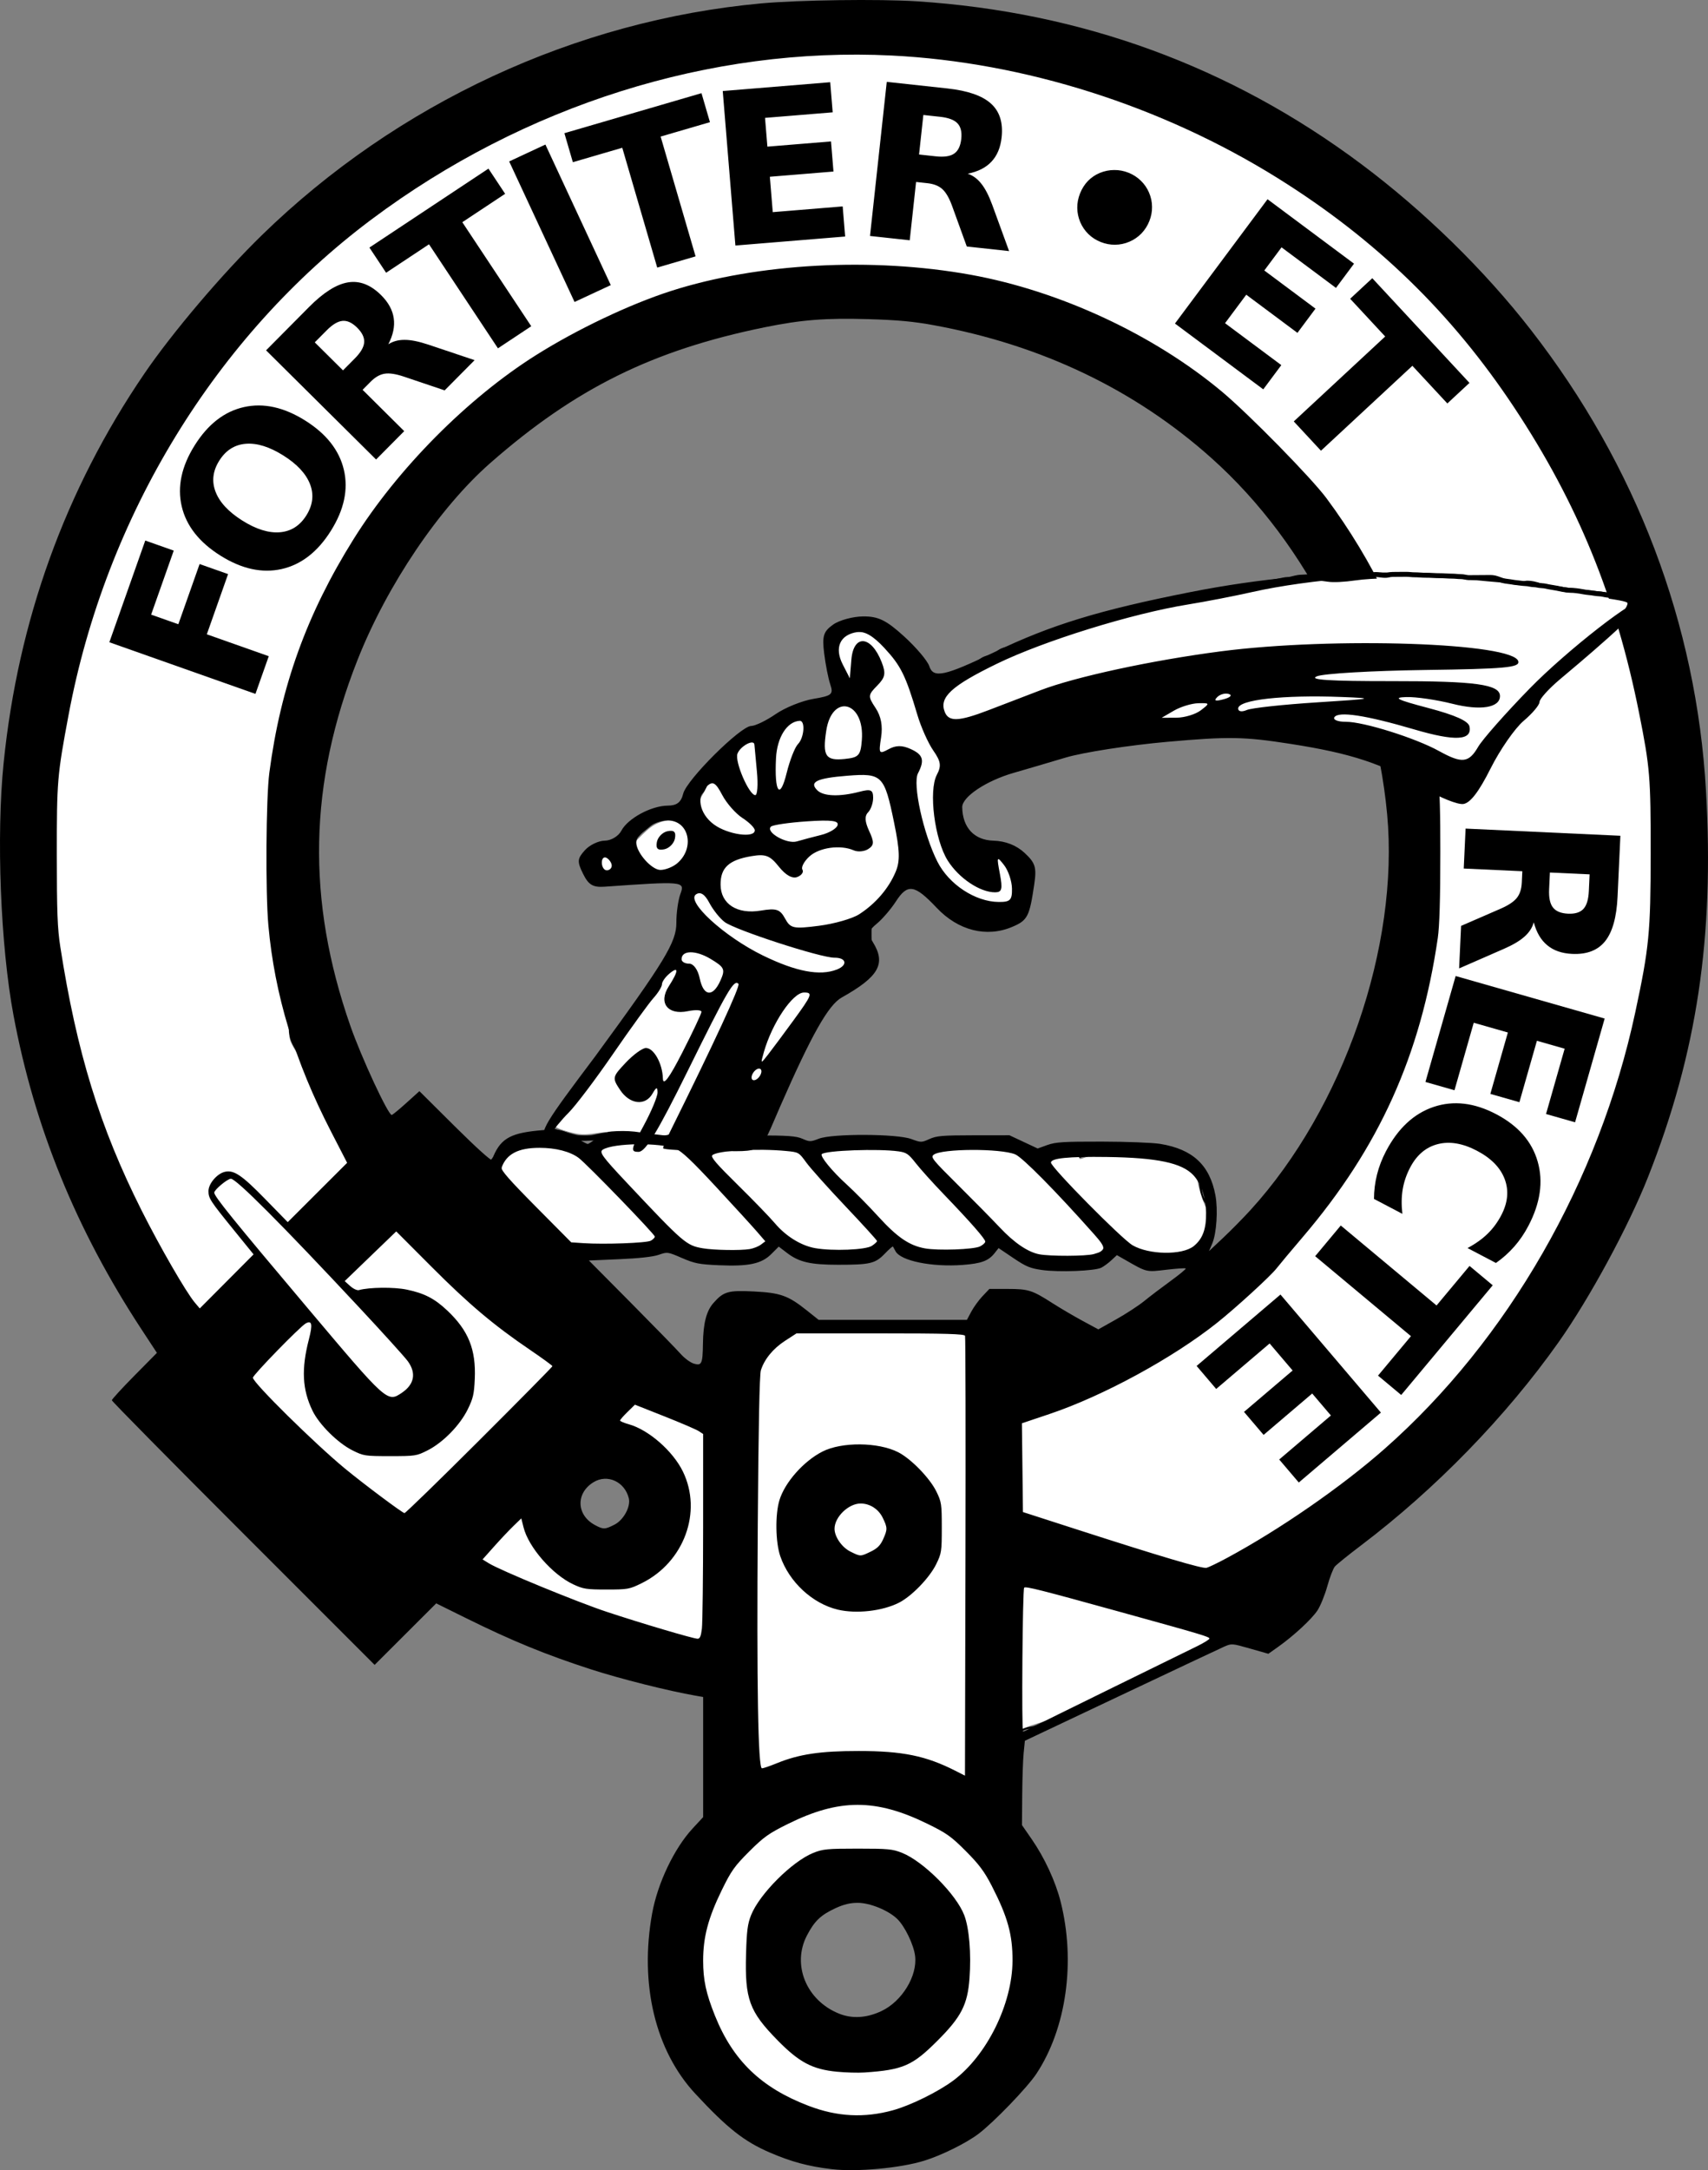<?xml version="1.0" encoding="UTF-8" standalone="no"?>
<!-- Created with Inkscape (http://www.inkscape.org/) -->
<svg
   xmlns:svg="http://www.w3.org/2000/svg"
   xmlns="http://www.w3.org/2000/svg"
   version="1.0"
   width="883.9"
   height="1122.628"
   id="svg2918">
  <rect width="100%" height="100%" fill="#808080" stroke="none"/>
  <defs
     id="defs2920" />
  <g
     transform="translate(69.903,35.133)"
     id="layer1">
    <g
       transform="translate(-62.4,-20.865)"
       id="g2882" />
    <g
       id="g3056">
      <g
         id="g3091">
        <g
           id="g3126">
          <g
             transform="translate(-102.238,636.676)"
             id="g2930">
            <g
               transform="translate(-621.566,-147.416)"
               id="g2573"
               style="display:inline">
              <path
                 d="M 479.93,1099.308 C 482.333,1097.344 488.634,1094.5 493.47,1093.29 C 496.503,1092.532 499.233,1088.216 502.497,1085.768 C 505.757,1083.323 507.453,1080.06 510.772,1076.741 C 514.016,1073.497 517.414,1069.347 520.551,1066.21 C 524.33,1062.43 526.082,1058.908 528.073,1054.926 C 530.314,1050.444 534.091,1045.818 534.091,1040.633 C 534.091,1035.41 536.031,1027.927 537.1,1022.58 C 538.387,1016.148 539.357,1009.637 539.357,1003.021 C 539.357,997.651 540.645,992.378 539.357,987.224 C 537.888,981.35 538.625,974.863 536.348,969.171 C 533.429,961.873 529.36,957.669 524.312,952.621 C 519.379,947.688 514.366,945.685 510.02,941.338 C 506.898,938.216 502.29,935.729 498.736,933.063 C 494.927,930.206 492.649,929.661 488.205,928.55 C 483.811,927.451 478.722,927.045 473.912,927.045 C 468.823,927.045 462.93,925.992 458.115,924.788 C 453.696,923.684 449.431,922.532 444.575,922.532 C 438.097,922.532 431.407,922.532 425.016,922.532 C 418.313,922.532 412.34,925.833 407.715,929.302 C 401.671,933.834 393.184,937.062 387.404,942.842 C 381.406,948.84 374.363,952.874 368.598,958.639 C 364.856,962.381 363.015,966.797 360.324,972.18 C 357.076,978.675 355.341,985.387 352.801,991.738 C 350.645,997.129 351.297,1003.124 351.297,1009.039 C 351.297,1014.896 352.448,1020.813 353.553,1026.341 C 354.972,1033.434 357.185,1039.934 359.571,1045.899 C 362.147,1052.339 364.177,1056.614 367.094,1062.448 C 370.588,1069.438 378.891,1075.751 384.395,1081.255 C 388.323,1085.182 389.807,1087.722 394.927,1090.281 C 400.207,1092.922 404.413,1096.414 409.971,1097.804 C 415.295,1099.135 420.382,1101.723 425.769,1103.07 C 431.536,1104.512 437.856,1104.133 443.822,1105.326 C 450.026,1106.567 456.318,1107.583 462.628,1107.583 C 468.401,1107.583 473.559,1110.546 476.169,1105.326 C 478.152,1101.359 488.063,1097.682 479.93,1099.308 z"
                 transform="translate(653.408,-524.953)"
                 id="path2484"
                 style="fill:none;fill-rule:evenodd;stroke:#000000;stroke-width:1px;stroke-linecap:butt;stroke-linejoin:miter;stroke-opacity:1" />
              <path
                 d="M 479.93,1046.651 C 481.596,1043.318 483.483,1036.649 486.7,1032.359 C 489.732,1028.316 489.826,1025.121 491.214,1019.571 C 492.268,1015.351 491.966,1010.606 491.966,1006.03 C 491.966,999.704 489.385,995.603 486.7,990.233 C 483.462,983.756 477.027,977.713 471.655,973.684 C 468.024,970.961 465.138,969.171 460.372,969.171 C 454.987,969.171 450.36,970.675 445.327,970.675 C 440.714,970.675 435.209,972.014 431.034,973.684 C 425.784,975.784 419.726,978.975 416.742,981.959 C 413.367,985.333 410.759,989.411 408.467,993.995 C 405.016,1000.896 400.501,1007.052 398.688,1014.305 C 397.432,1019.327 395.971,1023.374 394.927,1028.598 C 393.382,1036.319 405.272,1042.375 409.971,1045.899 C 415.258,1049.864 421.108,1051.467 426.521,1054.174 C 431.671,1056.749 437.459,1060.192 443.07,1060.192 C 450.007,1060.192 453.219,1062.079 458.115,1057.183 C 461.51,1053.787 467.591,1053.197 471.655,1051.165 C 474.855,1049.565 483.715,1047.282 484.443,1047.404"
                 transform="translate(653.408,-524.953)"
                 id="path2486"
                 style="fill:none;fill-rule:evenodd;stroke:#000000;stroke-width:1px;stroke-linecap:butt;stroke-linejoin:miter;stroke-opacity:1" />
              <path
                 d="M 424.264,812.704 C 425.635,812.019 434.65,816.393 437.804,817.97 C 439.94,819.038 445.24,819.475 448.336,819.475 C 454.777,819.475 462.081,813.252 465.637,809.695 C 471.58,803.752 472.408,798.455 472.408,790.137 C 472.408,786.601 468.437,780.329 465.637,776.597 C 461.664,771.299 455.413,770.468 449.84,769.074 C 444.733,767.798 441.42,768.832 437.052,770.579 C 432.153,772.539 429.281,771.828 426.521,777.349 C 423.968,782.455 422.669,787.492 421.255,793.146 C 420.12,797.686 418.549,799.623 419.751,804.43 C 421.155,810.047 424.264,806.504 424.264,812.704 z"
                 transform="translate(653.408,-524.953)"
                 id="path2488"
                 style="fill:none;fill-rule:evenodd;stroke:#000000;stroke-width:1px;stroke-linecap:butt;stroke-linejoin:miter;stroke-opacity:1" />
              <path
                 d="M 335.5,801.421 C 335.787,802.571 341.443,791.187 342.27,787.88 C 343.657,782.331 343.568,779.535 342.27,774.34 C 341.043,769.431 337.112,765.206 333.243,762.304 C 328.623,758.839 325.528,755.298 320.455,754.03 C 316.027,752.923 313.485,751.021 308.419,751.021 C 304.78,751.021 299.846,756.059 296.383,757.791 C 293.275,759.345 293.547,766.759 294.126,769.074 C 295.127,773.076 294.679,777.304 295.631,781.11 C 296.915,786.247 299.78,791.557 303.905,794.651 C 309.952,799.186 314.663,801.854 321.959,803.678 C 328.029,805.195 333.428,807.346 339.261,804.43 C 340.93,803.595 341.645,802.999 343.022,802.173"
                 transform="translate(653.408,-524.953)"
                 id="path2490"
                 style="fill:none;fill-rule:evenodd;stroke:#000000;stroke-width:1px;stroke-linecap:butt;stroke-linejoin:miter;stroke-opacity:1" />
              <path
                 d="M 396.431,684.823 C 397.375,684.351 409.757,683.453 415.237,684.823 C 419.793,685.962 425.07,686.153 428.778,687.08 C 432.495,688.01 437.303,687.895 440.061,688.585 C 442.504,689.195 446.935,687.832 451.345,687.832 C 455.446,687.832 458.726,687.08 462.628,687.08 C 466.08,687.08 470.178,686.328 473.912,686.328 C 480.109,686.328 485.626,688.585 491.966,688.585 C 496.962,688.585 501.863,689.337 507.011,689.337 C 511.529,689.337 514.505,687.818 519.046,690.089 C 523.006,692.069 525.176,694.751 527.321,697.611 C 531.188,702.768 536.601,704.733 542.366,705.886 C 547.68,706.949 553.156,706.891 558.163,708.143 C 562.216,709.156 567.016,709.127 570.951,708.143 C 575.691,706.958 578.278,706.081 581.482,702.877 C 585.146,699.213 587.135,696.472 590.509,693.098 C 593.945,689.663 599.394,687.222 603.297,683.319 C 606.906,679.71 611.021,677.1 614.581,673.54 C 617.682,670.439 619.283,667.146 621.351,663.008 C 623.513,658.686 623.295,658.182 619.847,654.734 C 617.295,652.182 611.973,653.229 608.563,653.229 C 603.346,653.229 598.635,653.229 593.518,653.229 C 587.308,653.229 580.866,647.347 577.721,644.202 C 574.19,640.671 571.297,649.122 570.199,650.22 C 566.605,653.814 562.822,653.652 557.411,654.734 C 553.192,655.578 548.327,654.155 544.623,653.229 C 540.884,652.295 536.94,652.625 533.339,651.725 C 528.557,650.529 526.092,648.734 522.055,645.707 C 515.78,641.001 515.516,644.397 512.276,648.716 C 510.033,651.707 500.399,650.941 496.479,651.725 C 489.977,653.025 483.213,650.853 477.673,649.468 C 472.629,648.207 469.15,647.401 464.885,644.202 C 460.177,640.671 457.751,645.941 455.106,649.468 C 453.459,651.665 446.393,651.082 443.822,651.725 C 438.43,653.073 430.789,651.475 425.769,650.22 C 420.142,648.814 415.087,647.512 409.971,644.955 C 405.624,642.781 401.439,637.195 398.688,642.698 C 396.797,646.48 393.116,649.168 388.909,650.22 C 384.837,651.238 380.302,651.725 376.121,651.725 C 370.211,651.725 365.015,651.581 359.571,650.22 C 353.353,648.666 349.993,644.679 346.031,642.698 C 341.327,640.346 337.327,644.686 333.243,645.707 C 328.256,646.954 323.421,648.162 318.198,649.468 C 314.918,650.288 310.316,649.468 306.914,649.468 C 301.389,649.468 296.419,650.973 291.117,650.973 C 285.966,650.973 290.365,661.752 290.365,665.265 C 290.365,669.144 292.919,673.53 294.126,676.549 C 295.96,681.132 298.327,683.759 301.649,687.08 C 306.441,691.872 314.073,698.182 318.95,700.62 C 323.273,702.782 326.707,705.627 331.738,708.143 C 336.369,710.458 341.088,711.195 346.031,714.161 C 351.109,717.208 360.488,718.138 365.589,720.179 C 372.832,723.076 377.858,718.208 380.634,712.656 C 382.981,707.963 386.322,704.455 388.156,699.868 C 390.042,695.154 393.533,692.235 396.431,689.337 C 397.495,688.273 396.431,686.328 396.431,684.823 z"
                 transform="translate(653.408,-524.953)"
                 id="path2492"
                 style="fill:none;fill-rule:evenodd;stroke:#000000;stroke-width:1px;stroke-linecap:butt;stroke-linejoin:miter;stroke-opacity:1" />
              <path
                 d="M 619.095,656.238 C 619.416,655.917 620.317,647.337 622.104,644.955 C 624.48,641.786 626.43,637.428 627.369,633.671 C 628.376,629.643 626.488,625.224 624.36,622.387 C 621.269,618.265 621.8,611.393 620.599,606.59 C 618.965,600.054 606.124,599.523 601.793,596.059 C 599.069,593.88 591.386,593.05 587.5,593.05 C 583.361,593.05 579.271,593.603 575.465,594.554 C 569.85,595.958 564.372,597.704 558.915,599.068 C 558.775,599.103 565.285,596.711 559.667,595.307 C 555.068,594.157 550.154,594.554 545.375,594.554 C 538.819,594.554 539.566,599.872 533.339,598.316 C 527.83,596.938 525.074,592.298 519.046,592.298 C 512.939,592.298 507.705,590.056 501.745,591.545 C 498.215,592.428 494.268,593.05 490.461,593.05 C 486.082,593.05 483.336,594.267 479.178,595.307 C 473.377,596.757 472.752,599.412 468.646,595.307 C 464.67,591.33 460.122,590.793 453.601,590.793 C 447.586,590.793 441.08,590.439 435.548,591.545 C 430.991,592.457 426.338,592.72 422.007,593.802 C 417.585,594.908 415.436,596.258 412.228,593.05 C 410.283,591.105 404.665,590.793 401.697,590.793 C 397.125,590.793 392.103,589.289 387.404,589.289 C 382.745,589.289 378.458,590.793 373.864,590.793 C 369.476,590.793 365.595,593.797 362.58,596.811 C 360.056,599.336 355.419,593.697 353.553,592.298 C 349.868,589.533 346.363,589.079 342.27,587.032 C 338.773,585.284 332.667,586.512 328.729,585.528 C 323.845,584.306 317.597,586.957 314.437,588.537 C 301.835,594.838 305.701,601.951 293.374,594.554 C 288.868,591.851 285.886,590.614 280.586,589.289 C 277.306,588.469 272.704,589.289 269.302,589.289 C 267.241,589.289 263.075,593.583 261.78,594.554 C 258.7,596.864 255.64,599.312 254.258,602.077 C 251.319,607.953 257.006,613.591 259.523,618.626 C 263.587,626.754 273.448,634.055 279.834,640.441 C 283.835,644.443 286.104,646.716 287.356,651.725 C 287.817,653.568 289.18,655.259 289.613,656.99"
                 transform="translate(653.408,-524.953)"
                 id="path2494"
                 style="fill:none;fill-rule:evenodd;stroke:#000000;stroke-width:1px;stroke-linecap:butt;stroke-linejoin:miter;stroke-opacity:1" />
              <path
                 d="M 196.335,605.838 C 196.439,606.255 194.019,595.247 182.795,584.023 C 172.09,573.318 164.733,559.563 156.466,547.163 C 153.037,542.019 150.448,538.965 150.448,532.118 C 150.448,527.856 150.448,523.593 150.448,519.33 C 150.448,513.868 151.953,509.246 151.953,503.533 C 151.953,498.017 151.953,492.5 151.953,486.984 C 151.953,479.493 149.951,469.951 148.192,462.912 C 146.818,457.418 148.192,449.812 148.192,444.106 C 148.192,439.184 149.696,434.683 149.696,429.814 C 149.696,425.13 151.035,420.107 151.953,415.521 C 153.151,409.529 154.259,404.039 155.714,398.219 C 157.219,392.2 157.982,386.137 159.475,380.166 C 160.943,374.295 162.484,366.697 162.484,360.607 C 162.484,354.003 167.338,348.714 168.502,344.058 C 169.232,341.139 172.144,335.27 173.768,332.022 C 176.15,327.258 176.549,322.798 179.786,318.482 C 183.683,313.286 186.717,307.79 191.069,303.437 C 194.135,300.371 195.08,294.913 198.592,291.401 C 203.022,286.971 204.504,280.395 209.123,274.852 C 212.657,270.611 213.246,263.588 216.645,259.055 C 218.655,256.375 220.268,252.087 221.159,248.523 C 221.833,245.829 225.71,241.679 227.177,238.744 C 229.114,234.871 234.722,230.447 236.956,228.213 C 239.78,225.389 243.508,223.165 246.735,219.938 C 249.5,217.173 253.352,215.126 257.267,213.168 C 264.417,209.593 269.61,205.116 276.073,201.885 C 280.411,199.715 284.165,197.04 288.861,195.867 C 294.183,194.536 300.508,189.589 305.41,186.087 C 311.151,181.987 317.371,179.731 322.712,177.061 C 326.543,175.145 331.152,172.882 335.5,171.795 C 339.869,170.703 344.901,168.223 348.288,166.529 C 353.953,163.696 362.394,164.319 368.598,162.768 C 376.882,160.697 386.589,158.255 394.927,158.255 C 402.561,158.255 412.763,154.537 420.503,152.989 C 426.338,151.822 432.233,151.846 437.804,150.732 C 443.739,149.545 450.56,150.74 456.61,149.228 C 463.143,147.594 473.382,151.484 479.93,151.484 C 486.654,151.484 494.46,156.621 500.993,158.255 C 508.924,160.237 516.704,163.123 524.312,165.025 C 529.219,166.251 534.919,168.071 539.357,170.29 C 545.088,173.156 550.003,179.91 556.659,181.574 C 562.07,182.927 570.464,190.424 574.712,193.61 C 580.087,197.641 587.32,200.158 593.518,202.637 C 598.402,204.59 601.745,206.574 607.059,207.902 C 610.531,208.771 614.776,213.642 618.342,215.425 C 622.918,217.712 626.75,222.328 630.378,225.956 C 636.973,232.551 644.057,239.977 651.441,245.514 C 655.501,248.56 658.927,253.001 662.725,256.798 C 666.638,260.711 670.809,264.131 674.76,268.082 C 678.271,271.592 681.781,275.103 685.292,278.613 C 690.341,283.662 693.422,294.584 695.071,301.18 C 696.52,306.977 701,314.874 703.346,320.739 C 703.73,321.699 703.847,322.745 704.098,323.748 C 705.87,330.837 711.616,343.301 716.886,348.572 C 720.483,352.169 723.117,365.974 724.408,371.139 C 724.851,372.91 725.411,374.649 725.913,376.404 C 727.896,383.345 728.719,389.887 730.426,396.715 C 731.686,401.752 732.348,405.572 733.435,411.008 C 735.662,422.141 735.692,433.957 735.692,445.611 C 735.692,451.515 736.444,457.646 736.444,463.664 C 736.444,467.977 735.954,471.415 734.187,474.948 C 732.022,479.28 730.011,484.131 728.922,488.488 C 727.152,495.568 724.004,502.14 722.152,509.551 C 722.03,510.038 722.152,510.554 722.152,511.056 C 722.152,518.101 716.349,527.497 714.629,534.375 C 713.254,539.876 710.076,545.065 708.611,550.924 C 707.174,556.672 702.88,565.396 700.337,570.483 C 697.857,575.442 696.846,580.411 695.823,585.528 C 694.856,590.361 693.19,594.806 690.557,598.316 C 687.405,602.519 685.855,606.592 683.035,610.352 C 680.313,613.981 678.743,616.901 675.513,620.131 C 671.436,624.207 668.311,628.479 664.981,632.919 C 661.689,637.308 659.815,641.094 655.954,644.955 C 649.306,651.603 630.063,657.538 621.351,663.761 C 619.784,664.88 618.381,664.751 616.838,665.265"
                 transform="translate(653.408,-524.953)"
                 id="path2496"
                 style="fill:none;fill-rule:evenodd;stroke:#000000;stroke-width:1px;stroke-linecap:butt;stroke-linejoin:miter;stroke-opacity:1" />
              <path
                 d="M 510.02,942.09 C 505.888,945.041 513.4,932.511 515.285,927.797 C 517.115,923.224 517.897,919.609 519.046,915.009 C 520.012,911.148 520.551,907.034 520.551,902.973 C 520.551,901.695 521.052,900.466 521.303,899.212"
                 transform="translate(653.408,-524.953)"
                 id="path2498"
                 style="fill:none;fill-rule:evenodd;stroke:#000000;stroke-width:1px;stroke-linecap:butt;stroke-linejoin:miter;stroke-opacity:1" />
              <path
                 d="M 647.68,820.227 C 647.68,815.931 679.455,799.074 688.301,794.651 C 698.718,789.442 708.526,776.682 716.886,768.322 C 722.402,762.807 728.095,757.64 731.931,752.525 C 736.51,746.419 744.349,740.731 748.48,735.224 C 754.35,727.397 762.318,725.305 765.782,714.913 C 768.538,706.643 782.337,694.896 787.597,688.585 C 792.142,683.13 795.193,677.979 800.385,672.788 C 803.416,669.756 805.805,657.433 807.907,653.229 C 810.191,648.661 811.774,644.312 814.677,640.441 C 819.89,633.491 824.314,627.491 829.722,619.378 C 834.525,612.174 837.34,606.757 841.758,600.572 C 845.096,595.899 845.221,588.523 846.271,583.271 C 847.736,575.949 850.054,569.328 854.546,563.713 C 857.839,559.596 858.571,552.879 859.812,547.915 C 861.81,539.923 865.077,532.796 865.077,524.596 C 865.077,523.803 865.579,523.092 865.83,522.339 C 865.83,514.123 868.839,506.385 868.839,498.268 C 868.839,491.855 869.137,484.742 870.343,478.709 C 871.951,470.67 871.795,461.673 873.352,453.885 C 875.109,445.099 871.954,436.263 874.857,427.557 C 876.734,421.926 876.361,413.925 876.361,407.999 C 876.361,401.406 874.857,395.613 874.857,389.193 C 874.857,381.016 868.885,375.883 867.334,368.13 C 866.548,364.199 859.805,355.335 856.803,352.333 C 853.447,348.977 850.375,341.666 849.28,337.288 C 847.812,331.416 846.271,324.673 846.271,318.482 C 846.271,312.59 844.767,306.615 844.767,300.428 C 844.767,294.235 845.268,287.136 844.015,280.87 C 842.911,275.35 842.554,271.931 840.253,267.329 C 838.425,263.673 836.028,260.943 833.483,257.55 C 827.492,245.568 815.105,230.682 804.898,218.434 C 799.623,212.104 793.473,206.868 789.853,199.628 C 786.349,192.619 782.788,187.163 780.826,179.317 C 779.344,173.389 776.112,166.879 773.304,161.263 C 770.28,155.215 766.5,151.451 762.02,146.971 C 755.959,140.91 751.384,134.83 745.471,128.917 C 744.193,127.639 742.462,126.911 740.958,125.908 C 735.819,122.482 731.908,115.548 726.665,111.616 C 720.083,106.679 714.367,102.033 706.355,98.827 C 699.377,96.037 692.059,91.604 685.292,87.544 C 680.214,84.497 675.966,82.008 670.999,80.021 C 667.37,78.57 661.423,73.454 658.963,70.995 C 656.035,68.066 649.278,64.995 645.423,64.224 C 640.142,63.168 632.517,56.956 628.121,55.197 C 624.051,53.569 616.825,52.941 613.077,52.941 C 609.716,52.941 604.186,48.53 601.041,46.171 C 600.37,45.668 598.77,45.035 598.032,44.666 C 594.431,41.966 582.048,39.814 576.217,38.648 C 571.924,37.79 565.5,33.91 560.42,31.878 C 555.226,29.8 549.535,29.25 543.87,28.117 C 536.408,26.624 529.211,25.989 522.055,23.603 C 515.753,21.503 507.708,21.937 500.993,20.594 C 494.874,19.371 488.65,18.261 482.939,16.833 C 477.923,15.579 472.448,15.329 467.142,15.329 C 459.804,15.329 451.864,15.329 444.575,15.329 C 437.941,15.329 431.23,16.081 424.264,16.081 C 418.748,16.081 413.231,16.081 407.715,16.081 C 398.086,16.081 384.939,20.185 375.368,22.099 C 373.578,22.457 371.858,23.102 370.103,23.603 C 363.028,25.625 355.325,27.298 349.04,28.869 C 339.368,31.287 328.124,31.97 318.95,35.639 C 310.772,38.911 299.079,39.914 290.365,41.657 C 281.603,43.41 272.05,47.01 263.284,49.932 C 254.191,52.963 247.314,58.013 237.708,61.215 C 227.922,64.478 220.078,72.957 209.875,75.508 C 202.112,77.449 189.95,87.038 182.042,90.553 C 172.581,94.758 166.039,102.043 158.723,109.359 C 154.396,113.686 151.219,117.107 147.439,122.147 C 144.365,126.245 141.251,130.592 138.412,133.431 C 135.031,136.812 132.563,139.51 128.633,142.457 C 124.741,145.377 120.388,150.673 118.102,155.246 C 115.519,160.41 111.693,163.54 108.323,168.034 C 104.977,172.494 100.696,176.413 97.039,180.07 C 95.785,181.323 94.532,182.577 93.278,183.831 C 88.409,188.7 84.693,195.528 80.49,201.132 C 74.157,209.576 68.079,215.422 64.693,224.452 C 64.444,225.116 63.69,225.455 63.188,225.956 C 59.523,229.621 56.114,238.456 54.914,243.258 C 54.792,243.744 54.914,244.261 54.914,244.762 C 54.914,249.89 51.672,256.977 50.4,262.064 C 50.149,263.067 49.899,264.07 49.648,265.073 C 47.991,271.702 46.589,277.961 43.63,283.879 C 40.728,289.682 39.152,294.269 37.612,300.428 C 36.64,304.318 35.559,307.888 34.603,311.712 C 33.654,315.508 31.209,319.252 29.337,322.995 C 27.683,326.303 27.261,328.653 25.576,332.022 C 19.914,343.347 21.454,368.841 15.797,383.927 C 13.117,391.073 14.309,401.146 12.788,408.751 C 11.361,415.886 10.427,422.811 9.027,429.814 C 7.993,434.985 8.594,443.127 9.779,447.867 C 11.056,452.973 10.823,457.998 12.788,462.912 C 15.245,469.055 15.237,478.168 16.549,484.727 C 18.523,494.595 19.362,504.254 21.815,514.065 C 22.376,516.307 22.818,518.578 23.319,520.835 C 23.768,522.853 24.322,524.847 24.824,526.853 C 25.075,527.856 25.325,528.859 25.576,529.862 C 27.512,537.605 30.9,545.198 32.346,552.429 C 34.274,562.069 36.341,571.875 41.373,580.262 C 45.099,586.472 45.784,593.596 48.896,599.82 C 52.327,606.683 54.693,612.92 57.923,619.378 C 61.211,625.954 63.038,632.417 66.949,638.937 C 67.88,640.487 68.955,641.946 69.958,643.45 C 73.87,649.317 76.983,656.829 80.49,661.504 C 84.465,666.804 88.299,672.263 91.773,678.053 C 94.423,682.469 95.506,686.791 98.544,690.841 C 101.066,694.205 104.322,696.62 107.57,699.868 C 110.969,704.4 112.522,711.083 113.588,716.418 C 114.897,722.96 123.052,730.08 125.624,735.224 C 128.217,740.409 135.343,745.694 139.165,749.516 C 143.331,753.682 148.528,756.623 152.705,760.8 C 156.794,764.888 160.296,768.75 164.741,772.083 C 168.199,774.677 172.179,778.769 174.52,781.11 C 177.54,784.13 184.251,787.48 188.06,789.385 C 193.912,792.311 198.296,797.888 203.857,800.669 C 204.86,801.17 205.863,801.672 206.866,802.173 C 213.533,805.506 217.069,806.522 223.416,809.695 C 229.676,812.826 231.204,814.972 236.204,818.722 C 240.632,822.043 245.677,824.435 249.744,828.501 C 253.558,832.315 264.594,835.174 269.302,837.528 C 274.216,839.985 280.119,842.56 285.099,845.051 C 289.867,847.435 295.428,848.71 300.144,851.069 C 304.298,853.145 309.131,854.444 313.685,855.582 C 320.206,857.212 328.097,862.352 333.995,862.352 C 338.956,862.352 344.574,864.245 349.04,865.361 C 352.752,866.289 356.812,866.239 360.324,865.361 C 364.75,864.255 370.33,865.466 374.616,864.609 C 379.727,863.587 383.586,865.319 386.652,867.618 C 388.32,868.869 386.652,884.076 386.652,886.424 C 386.652,892.315 384.747,898.959 383.643,904.478 C 382.308,911.154 384.739,915.696 387.404,921.027 C 389.303,924.825 390.729,929.181 392.67,933.063 C 393.512,934.747 394.446,936.344 395.679,937.576"
                 transform="translate(653.408,-524.953)"
                 id="path2500"
                 style="fill:none;fill-rule:evenodd;stroke:#000000;stroke-width:1px;stroke-linecap:butt;stroke-linejoin:miter;stroke-opacity:1" />
              <path
                 d="M 520.306,901.46 C 520.734,902.315 525.597,898.793 526.304,898.087 C 527.968,896.422 529.2,895.301 531.552,894.713 C 534.366,894.009 534.674,894.651 538.299,892.838 C 540.475,891.751 543.81,891.086 545.796,890.589 C 548.88,889.819 550.058,889.396 552.169,888.34 C 554.398,887.226 556.171,886.339 558.167,885.341 C 559.966,884.442 561.972,883.439 563.415,882.717 C 565.636,881.607 566.601,880.234 568.663,879.718 C 571.097,879.11 571.888,877.469 575.036,877.469 C 577.387,877.469 580.185,875.082 582.158,874.095 C 584.363,872.993 586.398,872.696 588.531,871.097 C 590.274,869.789 592.994,868.677 594.903,867.723 C 596.632,866.859 597.803,865.967 599.776,865.474 C 601.955,864.929 602.958,863.741 605.024,863.225 C 606.953,862.742 607.932,861.092 609.898,860.601 C 611.628,860.168 613.109,858.432 614.771,857.602 C 616.535,856.72 618.31,855.562 619.644,854.228 C 621.088,852.784 624.272,852.101 626.017,851.229 C 628.031,850.222 629.22,849.525 630.515,848.23 C 633.479,845.266 637.852,842.69 641.011,839.983 C 642.793,838.456 643.985,837.035 645.134,834.735 C 646.437,832.13 646.977,829.55 648.133,827.238 C 649.199,825.106 649.082,821.571 649.633,819.366 C 650.261,816.854 649.6,815.275 651.132,813.743"
                 transform="translate(653.408,-524.953)"
                 id="path2502"
                 style="fill:none;fill-rule:evenodd;stroke:#000000;stroke-width:1px;stroke-linecap:butt;stroke-linejoin:miter;stroke-opacity:1" />
              <path
                 d="M 191.877,601.494 C 192.631,598.479 215.534,604.286 222.532,606.035 C 228.157,607.442 234.427,607.171 240.698,607.171 C 247.503,607.171 253.817,606.446 259.999,604.9"
                 transform="translate(653.408,-524.953)"
                 id="path2504"
                 style="fill:#ffffff;fill-rule:evenodd;stroke:#000000;stroke-width:1px;stroke-linecap:butt;stroke-linejoin:miter;stroke-opacity:1" />
              <path
                 d="M 328.121,805.86 C 332.548,803.928 338.47,799.923 341.746,793.371 C 343.078,790.707 341.746,790.931 341.746,789.965"
                 transform="translate(653.408,-524.953)"
                 id="path2512"
                 style="fill:none;fill-rule:evenodd;stroke:#000000;stroke-width:1px;stroke-linecap:butt;stroke-linejoin:miter;stroke-opacity:1" />
              <path
                 d="M 465.178,1106.984 C 448.933,1105.649 424.868,1101.564 416.415,1098.707 C 400.465,1093.316 393.633,1089.036 381.059,1076.56 C 371.671,1067.245 368.883,1063.658 365.603,1056.678 C 356.695,1037.72 352.209,1020.245 352.209,1004.502 C 352.209,995.786 355.347,985.452 362.449,970.778 C 366.735,961.923 367.774,960.723 379.761,950.765 C 386.775,944.939 395.58,938.22 399.326,935.833 C 403.073,933.447 407.927,930.312 410.112,928.866 C 412.298,927.421 415.524,925.699 417.282,925.04 C 422.001,923.27 448.448,923.555 456.876,925.466 C 460.817,926.36 469.662,927.641 476.531,928.312 C 490.361,929.663 497.964,932.538 504.828,939.012 C 506.948,941.012 510.135,943.398 511.908,944.314 C 513.682,945.231 519.255,950.068 524.292,955.063 C 535.6,966.279 537.142,970.289 538.044,990.827 C 538.666,1004.975 538.166,1010.361 534.038,1033.971 C 531.21,1050.147 526.928,1057.62 510.01,1075.903 C 496.494,1090.509 495.598,1091.217 485.33,1095.402 C 482.052,1096.738 479.354,1098.407 479.334,1099.111 C 479.278,1101.109 474.261,1106.323 471.871,1106.867 C 470.688,1107.137 467.675,1107.189 465.178,1106.984 L 465.178,1106.984 z M 458.32,1058.392 C 460.168,1056.882 466.923,1053.963 473.332,1051.905 C 484.055,1048.462 487.707,1046.46 483.267,1046.46 C 480.963,1046.46 481.809,1043.553 486.736,1034.539 C 491.075,1026.602 492.994,1018.594 492.994,1008.434 C 492.994,1002.124 492.363,999.947 488.169,991.784 C 484.234,984.126 481.902,981.185 475.534,975.848 C 470.931,971.99 466.176,969.013 463.952,968.596 C 461.877,968.207 454.338,968.631 447.198,969.539 C 432.21,971.445 422.073,975.487 415.619,982.133 C 406.748,991.267 394.217,1019.277 394.217,1029.97 C 394.217,1031.893 395.005,1034.591 395.969,1035.967 C 399.112,1040.454 411.974,1048.708 425.656,1055.017 C 437.899,1060.662 439.755,1061.197 447.012,1061.169 C 453.708,1061.143 455.488,1060.706 458.32,1058.392 L 458.32,1058.392 z"
                 transform="translate(653.408,-524.953)"
                 id="path2514"
                 style="fill:#ffffff;fill-opacity:1;stroke:#000500;stroke-width:0;stroke-miterlimit:4;stroke-dasharray:none;stroke-opacity:0.17" />
              <path
                 d="M 504.348,935.591 C 496.099,929.575 489.498,927.349 476.486,926.197 C 469.642,925.591 460.466,924.259 456.095,923.236 C 450.218,921.861 444.142,921.476 432.775,921.757 L 417.402,922.138 L 406.689,928.654 C 398.252,933.786 395.692,934.871 394.637,933.763 C 393.191,932.245 386.675,917.461 385.026,911.959 C 384.361,909.741 384.577,905.479 385.656,899.47 C 387.883,887.077 388.94,873.749 388.027,869.591 C 386.84,864.184 382.931,863.199 366.037,864.049 C 353.401,864.685 350.015,864.436 338.342,862.011 C 331.028,860.492 324.017,858.7 322.762,858.028 C 321.507,857.357 315.996,855.338 310.515,853.542 C 305.034,851.746 294.418,847.609 286.925,844.348 C 279.431,841.087 268.817,836.469 263.336,834.086 C 257.493,831.546 248.336,826.077 241.197,820.863 C 225.541,809.432 225.124,809.178 213.694,804.103 C 208.386,801.746 201.233,797.67 197.798,795.044 C 194.364,792.419 188.488,788.542 184.742,786.431 C 180.995,784.319 172.309,777.453 165.44,771.174 C 158.571,764.894 147.907,755.419 141.742,750.118 C 135.576,744.816 128.955,738.18 127.028,735.37 C 125.101,732.56 121.875,728.091 119.859,725.44 C 117.754,722.673 114.964,716.593 113.31,711.168 C 110.885,703.22 109.514,700.765 104.687,695.731 C 101.531,692.438 97.481,686.854 95.689,683.321 C 93.896,679.789 89.074,671.892 84.972,665.773 C 80.871,659.654 74.711,649.691 71.285,643.633 C 64.888,632.324 46.794,593.468 46.794,591.04 C 46.794,590.294 44.753,585.252 42.259,579.836 C 39.764,574.421 36.466,564.922 34.93,558.728 C 33.394,552.534 30.556,542.357 28.623,536.112 C 24.726,523.518 19.261,497.331 17.251,481.615 C 16.533,475.995 14.996,467.565 13.837,462.881 C 12.678,458.198 11.142,450.023 10.425,444.715 C 9.237,435.93 9.384,433.546 12.062,418.139 C 13.68,408.83 15.004,398.9 15.004,396.072 C 15.004,393.244 16.006,387.321 17.231,382.91 C 18.455,378.499 20.469,366.935 21.705,357.212 C 23.955,339.517 26.283,331.186 32.323,319.217 C 33.888,316.117 36.269,309.493 37.615,304.497 C 38.961,299.502 41.78,291.072 43.881,285.764 C 45.981,280.456 49.579,269.216 51.877,260.786 C 54.175,252.356 56.786,242.845 57.679,239.651 C 58.572,236.457 60.553,232.115 62.082,230.001 C 63.61,227.887 65.84,224.28 67.036,221.987 C 71.367,213.684 89.616,189.771 100.393,178.277 C 106.456,171.812 113.818,163.079 116.753,158.872 C 119.688,154.665 127.033,146.113 133.076,139.869 C 139.119,133.624 146.66,125.174 149.834,121.09 C 160.78,107.008 172.054,97.459 189.589,87.416 C 198.5,82.313 208.622,77.078 212.084,75.783 C 215.546,74.488 221.203,71.621 224.656,69.412 C 230.774,65.499 242.363,60.038 260.811,52.375 C 272.57,47.491 287.138,43.315 300.282,41.061 C 306.049,40.072 314.599,38.078 319.283,36.631 C 323.966,35.183 334.695,32.639 343.126,30.977 L 358.453,27.955 L 452.121,28.3 C 543.639,28.637 545.971,28.7 553.736,31.041 C 558.108,32.359 564.68,34.795 568.341,36.456 C 572.003,38.116 578.64,40.24 583.091,41.177 C 591.041,42.849 598.307,45.9 606.897,51.172 C 609.681,52.881 613.822,54.077 618.452,54.509 C 623.997,55.027 627.855,56.349 635.117,60.222 C 640.314,62.993 646.53,65.881 648.931,66.64 C 651.332,67.399 656.089,70.295 659.503,73.076 C 665.89,78.278 675.114,83.637 702.152,97.855 C 718.325,106.36 725.838,111.658 732.49,119.248 C 734.639,121.7 738.327,125.104 740.687,126.814 C 747.369,131.654 767.914,154.616 771.985,161.793 C 774,165.346 777.525,173.356 779.818,179.593 C 785.414,194.81 790.173,203.159 799.329,213.821 C 809.819,226.036 819.984,238.762 824.148,244.891 C 836.227,262.672 839.816,268.619 841.24,273.214 C 842.122,276.057 843.304,287.01 843.867,297.552 C 845.795,333.627 847.924,342.193 858.426,356.13 C 862.132,361.048 865.796,367.026 866.57,369.414 C 867.343,371.801 869.196,376.189 870.687,379.165 C 874.888,387.548 876.616,411.264 874.118,426.245 C 873.101,432.345 872.293,441.167 872.322,445.851 C 872.352,450.534 871.317,462.767 870.021,473.034 C 868.726,483.302 867.666,494.329 867.666,497.539 C 867.666,500.749 867.178,506.143 866.582,509.526 C 865.986,512.908 864.948,519.508 864.274,524.191 C 862.318,537.781 855.865,559.975 852.426,564.937 C 848.96,569.939 846.745,576.487 844.367,588.759 C 842.621,597.765 838.644,604.709 819.898,631.483 C 809.781,645.932 807.617,649.993 803.98,661.355 C 801.113,670.311 793.138,681.197 776.157,699.335 C 771.619,704.182 766.629,710.824 765.068,714.095 C 763.466,717.452 759.185,723.009 755.24,726.854 C 751.396,730.601 736.942,745.604 723.12,760.193 C 696.958,787.81 693.034,791.09 674.085,801.186 C 667.841,804.513 660.596,808.692 657.986,810.472 C 655.375,812.253 652.492,813.71 651.579,813.71 C 649.548,813.71 648.373,816.362 648.003,821.774 C 647.85,824.024 646.445,828.622 644.881,831.992 C 642.563,836.99 640.491,839.236 633.651,844.166 C 617.601,855.737 611.464,858.975 559.981,883.047 C 552.175,886.697 541.957,890.794 537.274,892.152 C 532.59,893.51 527.704,895.575 526.414,896.742 C 525.125,897.908 523.269,898.863 522.289,898.863 C 520.338,898.863 519.147,902.075 519.123,907.401 C 519.101,912.326 514.98,926.505 511.677,933.024 C 510.123,936.091 508.732,938.575 508.586,938.545 C 508.441,938.514 506.533,937.185 504.348,935.591 L 504.348,935.591 z M 339.188,805.253 C 341.354,804.348 343.126,803.057 343.126,802.385 C 343.126,801.627 341.853,801.821 339.776,802.895 C 333.833,805.968 333.181,804.748 338.05,799.666 C 342.43,795.094 342.86,794.093 343.526,786.893 C 344.306,778.456 343.307,772.262 340.526,768.292 C 336.705,762.837 325.614,754.717 318.877,752.442 C 309.81,749.38 307.063,749.518 301.055,753.342 C 292.952,758.498 292.734,759.009 293.576,770.884 C 294.899,789.545 301.677,798.015 320.261,804.232 C 329.209,807.226 333.865,807.477 339.188,805.253 L 339.188,805.253 z M 376.362,719.474 C 377.95,718.225 382.312,711.962 386.056,705.556 C 389.8,699.151 393.935,692.941 395.243,691.757 C 396.552,690.572 397.623,688.592 397.623,687.356 C 397.623,685.226 398.196,685.144 408.693,685.775 C 414.782,686.142 424.361,687.191 429.981,688.108 C 438.381,689.477 443.115,689.553 456.584,688.531 C 468.887,687.597 475.676,687.622 483.833,688.632 C 489.808,689.372 499.449,689.972 505.256,689.966 C 517.29,689.953 519.729,690.865 526.488,697.902 C 532.881,704.559 535.492,705.636 550.949,707.993 C 570.594,710.989 576.491,709.577 586.094,699.576 C 588.904,696.65 594.78,691.424 599.151,687.962 C 610.101,679.292 616.494,673.119 619.711,668.112 C 621.937,664.647 624.863,662.707 635.654,657.539 C 653.549,648.969 655.372,647.572 664.651,635.318 C 669.085,629.462 674.681,622.429 677.087,619.689 C 685.638,609.948 694.262,594.762 696.942,584.727 C 698.328,579.536 700.824,572.349 702.489,568.757 C 706.783,559.489 720.042,523.681 721.932,516.244 C 725.218,503.317 729.585,489.236 733.279,479.652 C 736.909,470.234 737.097,469.023 737.064,455.242 C 736.992,425.299 734.612,407.433 726.21,373.755 C 721.843,356.25 720.11,351.699 714.939,344.146 C 712.305,340.299 709.241,334.658 708.13,331.61 C 707.019,328.563 704.864,323.004 703.342,319.257 C 701.82,315.51 698.316,306.068 695.556,298.274 C 692.795,290.48 689.294,282.356 687.774,280.22 C 683.49,274.198 625.035,218.852 616.749,212.972 C 612.374,209.867 603.547,205.439 595.066,202.095 C 584.67,197.995 578.145,194.552 571.181,189.493 C 565.911,185.664 559.632,181.709 557.229,180.705 C 554.826,179.701 550.224,176.89 547.003,174.457 C 539.619,168.882 536.095,167.424 515.262,161.317 C 505.965,158.592 495.236,155.148 491.419,153.663 C 480.138,149.274 464.707,147.869 444.741,149.412 C 435.374,150.136 424.39,151.464 420.331,152.363 C 416.272,153.262 407.842,154.82 401.597,155.824 C 395.353,156.828 386.156,158.396 381.16,159.307 C 376.165,160.219 367.413,161.702 361.712,162.603 C 354.587,163.729 346.487,166.204 335.809,170.519 C 316.894,178.162 313.306,179.948 301.553,187.572 C 296.486,190.859 291.121,193.927 289.632,194.389 C 281.451,196.926 253.552,213.39 242.914,221.958 C 233.689,229.388 225.157,238.61 222.635,243.877 C 221.62,245.995 218.683,252.111 216.107,257.466 C 213.531,262.822 211.423,267.588 211.423,268.057 C 211.423,269.762 193.145,298.34 183.25,312.106 C 179.932,316.722 175.183,325.329 172.696,331.232 C 170.209,337.135 166.873,344.945 165.282,348.588 C 163.691,352.23 161.903,358.872 161.308,363.347 C 160.714,367.823 157.723,383.491 154.662,398.165 C 146.584,436.897 145.053,454.976 148.636,469.339 C 150.183,475.539 150.492,481.128 150.193,497.51 C 149.493,535.848 149.532,536.938 151.765,541.222 C 156.399,550.114 172.93,574.185 180.615,583.23 C 189.323,593.481 193.889,600.261 192.083,600.261 C 191.48,600.261 190.986,600.772 190.986,601.396 C 190.986,602.021 191.569,602.532 192.28,602.532 C 192.992,602.532 194.307,603.426 195.203,604.518 C 196.719,606.367 196.795,606.334 196.31,604.043 C 195.834,601.793 196.144,601.634 199.916,602.197 C 202.186,602.536 208.13,603.834 213.126,605.082 C 219.27,606.617 227.114,607.473 237.371,607.728 L 252.534,608.105 L 255.371,613.55 C 259.531,621.534 264.037,627.026 274.484,636.842 C 284.664,646.407 286.595,649.866 288.707,662.316 C 290.717,674.166 296.523,684.304 305.737,692.055 C 319.441,703.583 338.931,713.761 357.318,718.992 C 368.724,722.237 372.72,722.338 376.362,719.474 L 376.362,719.474 z"
                 transform="translate(653.408,-524.953)"
                 id="path2516"
                 style="fill:#ffffff;fill-opacity:1;stroke:#000500;stroke-width:0;stroke-miterlimit:4;stroke-dasharray:none;stroke-opacity:0.17" />
              <path
                 d="M 545.789,652.488 C 543.915,652.011 540.575,651.561 538.366,651.487 C 536.156,651.413 532.069,650.117 529.283,648.606 C 526.496,647.096 522.53,644.945 520.469,643.827 L 516.721,641.794 L 513.324,645.428 C 509.618,649.394 508.488,649.771 497.536,650.708 C 489.011,651.437 473.985,648.34 467.824,644.583 C 462.613,641.406 460.596,641.666 456.178,646.085 C 450.844,651.418 440.653,652.489 426.72,649.18 C 417.243,646.929 407.284,642.988 406.057,641.002 C 404.527,638.526 399.257,640.086 396.197,643.921 C 392.268,648.845 387.541,650.204 374.348,650.204 C 362.313,650.204 357.991,649.171 350.711,644.554 C 344.405,640.555 342.739,640.407 336.092,643.256 C 328.674,646.436 316.169,648.982 308.497,648.875 C 304.75,648.823 298.54,649.148 294.697,649.598 C 288.213,650.356 287.653,650.241 286.945,648.009 C 286.525,646.686 280.71,640.127 274.022,633.434 C 265.706,625.112 260.694,619.033 258.166,614.203 L 254.47,607.141 L 257.357,606.416 C 258.945,606.018 260.244,605.226 260.244,604.658 C 260.244,604.089 258.966,603.944 257.405,604.336 C 252.846,605.48 254.043,603.196 261.573,596.382 C 268.324,590.273 268.809,590.042 274.945,590.042 C 279.841,590.042 283.16,590.928 289.313,593.877 C 301.43,599.684 301.021,599.67 307.891,594.508 C 317.299,587.439 320.642,586.375 331.772,586.905 C 341.807,587.383 347.359,589.364 355.255,595.281 C 359.805,598.692 361.673,598.681 366.216,595.216 C 368.853,593.204 372.227,592.147 378.492,591.369 C 388.927,590.074 406.999,591.611 411.65,594.19 C 414.616,595.835 415.914,595.823 426.98,594.042 C 434.907,592.767 443.436,592.232 451.751,592.489 C 463.041,592.838 464.732,593.161 467.149,595.435 C 470.12,598.229 473.041,598.614 477.736,596.828 C 479.417,596.189 486.22,594.857 492.854,593.867 C 508.082,591.594 519.572,592.432 526.932,596.35 C 532.952,599.554 536.867,599.851 540.407,597.372 C 542.237,596.09 545.128,595.709 551.162,595.953 C 558.527,596.251 559.374,596.517 559.044,598.428 C 558.77,600.018 559.158,600.384 560.553,599.849 C 567.043,597.358 581.346,594.584 587.698,594.584 C 593.798,594.584 597.179,595.409 606.146,599.086 C 612.184,601.562 617.622,604.086 618.231,604.694 C 618.84,605.303 619.766,608.514 620.289,611.83 C 620.812,615.146 622.595,620.88 624.251,624.573 L 627.262,631.287 L 624.709,637.062 C 623.305,640.238 621.323,645.044 620.304,647.741 L 618.452,652.645 L 604.172,652.282 C 588.783,651.892 590.202,652.36 578.267,643.738 C 575.584,641.8 575.494,641.838 571.416,646.572 C 565.746,653.156 556.658,655.253 545.789,652.488 z"
                 transform="translate(653.408,-524.953)"
                 id="path2518"
                 style="fill:#ffffff;fill-opacity:1;stroke:#000500;stroke-width:0;stroke-miterlimit:4;stroke-dasharray:none;stroke-opacity:0.17" />
            </g>
          </g>
          <g
             transform="translate(646.945,113.423)"
             id="g2482">
            <g
               transform="translate(-716.898,-148.742)"
               id="g2511">
              <path
                 d="M 430.428,1122.303 C 418.371,1120.872 409.576,1118.507 398.428,1113.701 C 385.118,1107.962 376.427,1101.102 359.838,1083.24 C 339.158,1060.972 330.927,1026.567 337.537,990.021 C 340.366,974.382 348.946,956.374 358.471,946.086 L 363.928,940.192 L 363.928,909.121 L 363.928,878.05 L 360.178,877.398 C 345.982,874.932 321.027,868.66 305.928,863.763 C 282.342,856.114 265.281,849.13 241.591,837.428 L 225.788,829.622 L 209.854,845.533 L 193.919,861.445 L 125.924,793.455 C 88.526,756.06 57.928,725.055 57.928,724.554 C 57.928,724.054 63.176,718.331 69.591,711.836 L 81.254,700.028 L 73.194,687.743 C 39.49,636.371 17.872,583.334 7.047,525.459 C 0.315,489.465 -1.911,432.806 1.919,394.959 C 9.394,321.102 33.857,253.431 74.761,193.459 C 89.256,172.208 115.06,141.816 135.587,121.821 C 205.561,53.657 298.084,10.727 393.928,1.952 C 413.37,0.172 454.972,-0.392 474.428,0.862 C 559.827,6.363 636.875,34.552 704.428,85.012 C 736.973,109.322 768.176,139.812 792.355,170.931 C 846.909,241.144 877.987,322.958 882.91,409.32 C 887.229,485.086 878.257,544.892 852.959,608.977 C 842.878,634.514 822.689,671.788 806.658,694.459 C 779.454,732.933 743.065,770.359 704.428,799.604 C 697.828,804.6 691.712,809.536 690.837,810.573 C 689.961,811.61 688.203,816.202 686.928,820.776 C 685.654,825.351 683.359,830.986 681.826,833.299 C 678.83,837.823 669.509,846.443 661.428,852.162 L 656.428,855.701 L 646.938,852.993 C 637.569,850.318 637.398,850.306 633.438,852.068 C 631.233,853.049 607.153,864.391 579.928,877.272 L 530.428,900.692 L 529.795,907.075 C 529.447,910.586 529.109,920.403 529.045,928.89 L 528.928,944.32 L 534.004,951.662 C 540.597,961.2 546.243,973.378 548.883,983.754 C 556.79,1014.832 551.945,1049.427 536.391,1072.959 C 531.702,1080.053 514.391,1098.008 506.428,1104.036 C 500.088,1108.836 487.46,1115.091 478.423,1117.908 C 466.038,1121.767 443.388,1123.842 430.428,1122.303 z M 462.205,1091.823 C 471.316,1089.309 485.627,1082.255 493.428,1076.433 C 510.77,1063.492 523.949,1036.804 524.033,1014.459 C 524.083,1000.97 521.538,991.799 513.289,975.748 C 509.5,968.376 506.739,964.675 499.909,957.815 C 492.311,950.184 489.962,948.516 479.865,943.578 C 453.296,930.585 434.319,930.605 407.928,943.653 C 397.876,948.623 395.34,950.424 387.784,957.962 C 380.162,965.565 378.479,967.937 373.547,978.022 C 366.567,992.297 363.928,1002.278 363.928,1014.409 C 363.928,1024.423 365.404,1031.318 370.005,1042.811 C 379.34,1066.123 393.994,1080.227 418.613,1089.592 C 433.384,1095.211 447.341,1095.926 462.205,1091.823 z M 433.105,1071.893 C 420.459,1070.657 413.637,1067.043 402.461,1055.66 C 387.79,1040.716 385.474,1034.376 386.135,1010.959 C 386.47,999.087 386.939,995.46 388.719,990.947 C 393.012,980.066 409.926,963.129 420.916,958.707 C 425.877,956.71 428.178,956.489 443.928,956.489 C 459.678,956.489 461.979,956.71 466.94,958.707 C 477.992,963.154 494.965,980.19 499.062,990.947 C 501.632,997.697 502.712,1010.742 501.768,1023.645 C 500.78,1037.156 497.53,1043.5 485.342,1055.709 C 472.238,1068.835 467.46,1070.926 447.428,1072.296 C 444.128,1072.522 437.683,1072.34 433.105,1071.893 z M 456.221,1040.514 C 466.839,1035.491 474.851,1022.397 473.627,1012.066 C 472.932,1006.194 468.248,996.529 464.273,992.766 C 459.584,988.326 450.212,984.534 443.928,984.534 C 440.03,984.534 436.681,985.34 432.428,987.303 C 424.802,990.823 421.514,993.966 417.624,1001.459 C 409.777,1016.572 417.321,1034.983 434.158,1041.814 C 441.007,1044.593 448.537,1044.149 456.221,1040.514 z M 499.467,691.209 C 499.096,690.236 489.395,689.959 455.615,689.959 L 412.238,689.959 L 406.333,693.782 C 400.139,697.791 395.615,703.305 393.808,709.046 C 393.102,711.289 392.551,738.692 392.201,788.959 C 391.619,872.501 392.349,914.959 394.368,914.959 C 395.037,914.959 398.473,913.78 402.006,912.339 C 413.579,907.618 424.49,905.985 444.428,905.99 C 467.105,905.995 479.207,908.468 494.428,916.207 L 499.428,918.749 L 499.686,805.604 C 499.827,743.374 499.729,691.897 499.467,691.209 z M 433.674,832.873 C 420.532,829.776 408.437,818.565 403.848,805.226 C 401.374,798.034 401.151,783.729 403.398,776.288 C 406.185,767.056 415.879,756.086 425.659,751.096 C 435.63,746.01 454.472,746.16 464.83,751.409 C 471.456,754.767 481.197,764.77 484.611,771.722 C 487.262,777.12 487.428,778.226 487.428,790.459 C 487.428,802.773 487.276,803.77 484.534,809.353 C 481.059,816.432 471.814,825.975 465.212,829.301 C 456.648,833.615 443.256,835.132 433.674,832.873 z M 450.726,802.815 C 454.021,801.22 455.633,799.619 457.02,796.565 C 459.383,791.362 459.372,790.508 456.884,785.368 C 454.693,780.843 450.229,777.959 445.413,777.959 C 439.15,777.959 431.928,784.96 431.928,791.033 C 431.928,795.175 435.741,800.657 440.134,802.832 C 445.409,805.443 445.297,805.443 450.726,802.815 z M 533.792,893.992 C 535.792,892.91 554.528,883.649 575.428,873.413 C 596.328,863.177 616.241,853.416 619.678,851.721 C 623.116,850.027 625.928,848.282 625.928,847.842 C 625.928,846.896 622.432,845.852 579.928,834.095 C 538.725,822.698 530.847,820.707 530.062,821.49 C 529.213,822.338 528.653,895.959 529.496,895.959 C 529.859,895.959 531.792,895.074 533.792,893.992 z M 363.28,842.709 C 363.627,839.822 363.915,815.982 363.92,789.732 L 363.928,742.005 L 361.63,740.499 C 360.366,739.671 352.426,736.259 343.984,732.916 L 328.636,726.839 L 324.782,730.602 C 322.662,732.672 320.928,734.665 320.928,735.032 C 320.928,735.399 322.99,736.276 325.509,736.982 C 335.72,739.841 348.251,750.787 353.43,761.373 C 363.663,782.288 354.033,808.397 332.106,819.192 C 325.776,822.308 324.939,822.459 313.949,822.459 C 303.526,822.459 301.88,822.202 296.676,819.763 C 285.901,814.714 273.588,800.607 271.006,790.354 L 269.823,785.656 L 265.79,789.557 C 263.571,791.703 259.061,796.483 255.767,800.178 L 249.777,806.897 L 253.103,808.932 C 259.262,812.701 298.717,828.926 314.137,834.031 C 332.015,839.95 358.722,847.857 361.039,847.917 C 362.243,847.949 362.809,846.635 363.28,842.709 z M 634.928,806.173 C 662.37,791.399 694.398,769.237 716.613,749.651 C 780.342,693.464 827.583,611.241 846.299,523.937 C 853.492,490.386 854.253,482.576 854.284,441.959 C 854.316,402.121 853.919,397.276 848.325,369.194 C 836.378,309.222 816.438,260.447 783.637,210.959 C 751.226,162.061 711.876,123.898 661.428,92.437 C 601.329,54.957 530.12,32.33 461.511,28.913 C 367.736,24.242 271.306,54.606 192.338,113.669 C 111.824,173.888 54.815,267.079 35.553,369.959 C 29.656,401.454 29.439,404.04 29.454,442.459 C 29.466,472.025 29.788,480.514 31.256,489.959 C 39.742,544.556 51.696,583.331 73.271,626.245 C 82.808,645.215 96.358,668.681 100.832,673.975 L 103.428,677.048 L 117.353,663.066 L 131.277,649.084 L 121.353,636.858 C 108.713,621.288 107.943,620.108 107.935,616.315 C 107.927,612.574 112.283,607.41 116.295,606.403 C 120.976,605.228 125.13,608.003 137.191,620.359 L 148.953,632.41 L 164.324,617.063 L 179.695,601.716 L 171.378,585.588 C 152.606,549.182 142.18,514.887 138.934,478.872 C 137.393,461.771 137.702,413.045 139.435,399.904 C 145.337,355.157 158.784,317.873 182.985,279.15 C 205.726,242.765 241.913,206.268 277.415,183.913 C 298.701,170.51 326.074,157.512 347.428,150.667 C 392.227,136.307 451.548,133.118 502.428,142.334 C 548.554,150.689 597.12,173.28 632.428,202.805 C 646.405,214.492 678.702,247.415 686.534,257.959 C 710.636,290.406 728.381,327.414 737.407,364.057 C 744.549,393.05 745.428,401.481 745.428,440.959 C 745.428,465.105 745.007,479.338 744.111,485.459 C 735.214,546.246 713.696,593.873 674.235,640.125 C 668.291,647.091 662.184,654.388 660.664,656.339 C 657.54,660.35 639.766,676.611 629.942,684.446 C 607.144,702.629 570.941,722.328 543.162,731.664 L 528.895,736.459 L 529.162,759.419 L 529.428,782.38 L 556.928,791.252 C 600.859,805.424 622.28,811.768 624.428,811.24 C 625.528,810.97 630.253,808.69 634.928,806.173 z M 318.052,788.896 C 322.796,786.475 326.542,779.542 325.452,775.199 C 323.304,766.641 314.355,762.572 307.233,766.915 C 297.926,772.59 298.29,783.93 307.945,789.108 C 312.294,791.44 313.098,791.423 318.052,788.896 z M 248.122,745.239 C 268.916,724.493 285.928,707.255 285.928,706.932 C 285.928,706.61 280.666,702.771 274.235,698.402 C 255.525,685.693 242.674,674.852 223.264,655.402 L 205.101,637.201 L 191.764,650.054 L 178.428,662.908 L 181.276,665.47 C 182.843,666.879 184.868,667.823 185.776,667.567 C 191.123,666.063 203.988,665.929 210.567,667.308 C 219.718,669.227 224.987,671.955 231.576,678.188 C 242.476,688.496 246.415,698.294 245.751,713.455 C 245.406,721.354 244.886,723.602 242.093,729.277 C 238.04,737.509 229.306,746.428 221.347,750.46 C 215.64,753.352 214.945,753.459 201.928,753.459 C 188.927,753.459 188.207,753.348 182.435,750.459 C 174.866,746.67 165.234,737.111 161.766,729.945 C 156.458,718.976 155.93,708.417 159.918,692.971 C 161.92,685.216 161.486,683.041 158.286,684.787 C 155.379,686.372 130.928,711.482 130.928,712.882 C 130.928,715.429 162.731,746.807 178.537,759.854 C 188.112,767.757 208.328,782.881 209.372,782.922 C 209.892,782.942 227.329,765.985 248.122,745.239 z M 208.016,720.679 C 214.477,716.325 215.573,710.527 211.1,704.359 C 209.545,702.214 198.188,689.659 185.863,676.459 C 145.487,633.218 122.29,609.959 119.536,609.959 C 117.777,609.959 110.928,615.671 110.928,617.139 C 110.928,619.088 120.406,630.803 159.326,676.959 C 200.401,725.671 200.49,725.751 208.016,720.679 z M 363.829,695.258 C 363.973,684.814 365.616,678.384 369.176,674.329 C 374.49,668.277 376.836,667.599 390.146,668.268 C 403.909,668.96 407.898,670.375 417.405,677.94 L 423.712,682.959 L 462.072,682.959 L 500.432,682.959 L 502.694,678.709 C 503.938,676.372 506.553,672.772 508.505,670.709 L 512.054,666.959 L 521.523,666.959 C 532.226,666.959 534.215,667.59 544.692,674.307 C 548.688,676.868 555.666,680.97 560.2,683.421 L 568.444,687.878 L 577.721,682.669 C 582.823,679.803 589.345,675.546 592.213,673.207 C 595.081,670.868 601.187,666.226 605.78,662.892 C 610.374,659.558 613.925,656.622 613.671,656.369 C 613.417,656.115 608.876,656.418 603.58,657.043 C 593.085,658.281 593.722,658.435 582.236,651.87 L 578.044,649.474 L 575.236,652.094 C 573.692,653.536 571.337,655.277 570.004,655.965 C 566.692,657.674 548.022,658.401 539.274,657.163 C 533.165,656.297 531.003,655.396 524.471,650.988 L 516.821,645.826 L 514.786,648.412 C 511.618,652.441 507.929,653.812 498.305,654.538 C 482.334,655.744 466.168,652.456 463.497,647.459 C 462.909,646.359 462.308,645.264 462.161,645.025 C 462.014,644.787 460.105,646.453 457.919,648.729 C 453.029,653.818 450.342,654.459 433.928,654.458 C 419.448,654.458 413.589,653.109 407.343,648.342 L 403.054,645.068 L 399.229,648.893 C 394.143,653.98 387.503,655.391 371.928,654.695 C 361.825,654.244 359.521,653.79 352.956,650.953 C 345.564,647.758 345.436,647.74 340.956,649.306 C 338.031,650.328 330.834,651.13 320.623,651.57 L 304.818,652.252 L 326.744,674.356 C 338.803,686.513 350.294,698.304 352.28,700.559 C 354.265,702.814 357.361,705.087 359.159,705.611 C 363.192,706.786 363.684,705.696 363.829,695.258 z M 566.07,648.936 C 572.639,647.112 572.657,645.879 566.22,638.634 C 546.394,616.318 529.167,598.88 525.428,597.342 C 517.785,594.2 487.433,594.329 483.255,597.522 C 481.564,598.815 482.506,599.988 495.928,613.306 C 503.903,621.218 513.578,631.044 517.428,635.141 C 524.876,643.065 531.944,647.877 537.826,649.025 C 543.43,650.12 562.02,650.061 566.07,648.936 z M 617.793,644.824 C 622.435,641.112 624.364,635.863 624.201,627.382 C 624.05,619.484 621.641,612.425 617.629,608.124 C 611.689,601.756 598.905,599.061 572.928,598.701 C 552.889,598.424 543.928,599.322 543.928,601.607 C 543.928,604.031 580.528,641.092 586.161,644.372 C 594.696,649.342 611.835,649.587 617.793,644.824 z M 387.984,646.349 C 389.94,646.025 392.566,644.987 393.819,644.041 L 396.099,642.322 L 391.763,637.302 C 389.379,634.541 379.887,624.156 370.669,614.225 C 357.963,600.535 352.885,595.747 349.669,594.422 C 341.664,591.124 317.559,591.43 312.007,594.9 C 310.011,596.148 311.655,598.429 324.041,611.606 C 353.881,643.352 355.194,644.485 363.831,645.946 C 369.526,646.91 383.216,647.138 387.984,646.349 z M 451.236,644.677 C 452.717,643.707 453.927,642.586 453.926,642.186 C 453.925,641.786 446.574,633.7 437.589,624.216 C 428.605,614.733 419.493,604.557 417.341,601.604 C 413.444,596.256 413.402,596.232 406.928,595.604 C 392.086,594.164 371.116,595.371 368.682,597.805 C 367.75,598.737 370.707,602.178 381.956,613.251 C 389.916,621.086 398.508,629.964 401.05,632.978 C 406.721,639.703 414.639,644.59 421.932,645.866 C 430.996,647.452 448.057,646.76 451.236,644.677 z M 507.178,644.973 C 508.691,644.239 509.928,643.112 509.928,642.469 C 509.928,641.08 502.301,632.386 488.427,617.959 C 482.873,612.184 476.386,604.984 474.012,601.959 C 470.179,597.075 469.178,596.385 465.062,595.797 C 454.763,594.324 427.246,595.308 425.337,597.217 C 424.279,598.275 430.743,606.151 438.256,612.959 C 442.201,616.534 449.535,623.97 454.554,629.483 C 464.365,640.258 470.62,644.527 478.729,645.983 C 485.567,647.211 503.911,646.559 507.178,644.973 z M 647.222,626.111 C 695.344,573.308 724.226,489.688 717.908,421.459 C 711.393,351.098 677.43,282.238 627.03,237.201 C 587.388,201.778 539.16,178.687 483.428,168.444 C 472.787,166.488 464.63,165.73 449.428,165.282 C 427.378,164.633 414.816,165.612 395.993,169.446 C 337.935,181.27 297.851,201.068 253.844,239.656 C 227.416,262.829 200.342,302.935 185.119,341.459 C 159.794,405.548 158.601,465.707 181.364,530.88 C 187.072,547.224 200.884,576.959 202.767,576.959 C 203.146,576.959 206.525,574.189 210.276,570.803 L 217.097,564.648 L 235.623,583.053 C 246.316,593.677 254.35,600.93 254.623,600.208 C 258.618,589.638 263.435,586.54 278.164,585.065 C 289.143,583.966 291.382,584.382 298.374,588.82 C 301.094,590.546 303.708,591.959 304.183,591.959 C 304.657,591.959 306.715,590.617 308.756,588.977 C 313.173,585.428 319.809,583.959 331.428,583.959 C 344.005,583.959 351.774,585.824 359.138,590.611 C 361.771,592.324 361.967,592.305 366.138,589.932 C 370.309,587.56 370.996,587.493 390.928,587.533 C 408.018,587.568 412.08,587.859 415.345,589.286 C 419.055,590.906 419.505,590.903 423.845,589.228 C 430.807,586.541 464.189,586.661 471.622,589.4 C 476.734,591.283 476.882,591.284 481.047,589.405 C 484.717,587.751 487.748,587.494 503.854,587.478 L 522.428,587.459 L 529.739,590.885 L 537.049,594.311 L 542.043,592.515 C 546.316,590.978 550.386,590.723 570.233,590.749 C 582.99,590.766 596.578,591.293 600.428,591.92 C 617.295,594.669 626.105,602.861 629.04,618.524 C 630.432,625.959 629.629,638.21 627.407,643.43 L 625.717,647.401 L 633.072,640.483 C 637.118,636.678 643.485,630.211 647.222,626.111 z M 336.83,642.012 C 337.984,641.394 338.928,640.438 338.928,639.888 C 338.928,638.662 303.779,602.356 299.515,599.177 C 295.093,595.882 287.634,593.959 279.267,593.959 C 268.259,593.959 262.175,597.126 259.633,604.18 C 259.171,605.464 263.673,610.6 277.336,624.379 L 295.658,642.857 L 302.043,643.285 C 312.754,644.003 334.604,643.203 336.83,642.012 z"
                 id="path2950"
                 style="fill:#000000" />
              <path
                 d="M 56.637,332.43 L 75.227,279.812 L 89.965,285.018 L 78.263,318.139 L 92.342,323.113 L 103.346,291.967 L 118.083,297.174 L 107.079,328.32 L 139.136,339.646 L 132.247,359.143 L 56.637,332.43 M 113.515,238.499 C 110.161,243.834 109.529,249.21 111.621,254.628 C 113.712,260.047 118.335,265.005 125.488,269.504 C 132.612,273.983 139.068,275.992 144.858,275.529 C 150.647,275.067 155.219,272.168 158.574,266.834 C 161.948,261.468 162.589,256.077 160.498,250.658 C 158.406,245.24 153.799,240.291 146.675,235.812 C 139.522,231.313 133.05,229.295 127.26,229.757 C 121.471,230.22 116.889,233.134 113.515,238.499 M 100.83,230.521 C 107.692,219.609 116.189,213.025 126.322,210.767 C 136.455,208.511 147.023,210.842 158.026,217.761 C 168.999,224.661 175.664,233.166 178.019,243.277 C 180.375,253.387 178.122,263.898 171.26,274.811 C 164.417,285.693 155.919,292.277 145.767,294.565 C 135.635,296.822 125.082,294.5 114.109,287.6 C 103.106,280.681 96.426,272.166 94.07,262.055 C 91.734,251.915 93.987,241.404 100.83,230.521 M 183.68,185.603 C 186.731,182.527 188.34,179.761 188.508,177.304 C 188.701,174.822 187.488,172.282 184.869,169.685 C 182.276,167.113 179.752,165.945 177.297,166.183 C 174.868,166.395 172.127,168.039 169.076,171.115 L 162.947,177.292 L 177.552,191.78 L 183.68,185.603 M 187.694,201.842 L 209.238,223.215 L 194.675,237.895 L 137.745,181.419 L 159.988,158.998 C 167.427,151.499 174.133,147.257 180.104,146.27 C 186.101,145.259 191.819,147.452 197.259,152.848 C 201.022,156.581 203.202,160.56 203.802,164.786 C 204.426,168.986 203.495,173.484 201.007,178.28 C 203.457,176.725 206.277,175.967 209.467,176.005 C 212.658,175.992 216.699,176.799 221.593,178.425 L 245.666,186.495 L 230.157,202.128 L 209.126,195.034 C 204.892,193.608 201.535,193.102 199.055,193.517 C 196.601,193.907 194.188,195.297 191.818,197.686 L 187.694,201.842 M 191.227,128.255 L 252.829,87.422 L 261.465,100.449 L 239.304,115.139 L 274.974,168.95 L 257.738,180.375 L 222.068,126.564 L 199.863,141.283 L 191.227,128.255 M 263.554,83.695 L 282.302,74.971 L 316.131,147.677 L 297.383,156.4 L 263.554,83.695 M 292.128,69.089 L 363.075,48.387 L 367.453,63.391 L 341.931,70.838 L 360.015,132.814 L 340.165,138.607 L 322.08,76.631 L 296.506,84.094 L 292.128,69.089 M 374.073,47.276 L 429.692,42.717 L 430.969,58.295 L 395.959,61.164 L 397.179,76.046 L 430.101,73.348 L 431.377,88.925 L 398.456,91.623 L 399.956,109.931 L 436.143,106.965 L 437.42,122.543 L 380.623,127.198 L 374.073,47.276 M 484.317,81.055 C 488.625,81.524 491.791,81.058 493.816,79.657 C 495.877,78.261 497.107,75.729 497.506,72.062 C 497.901,68.432 497.24,65.73 495.524,63.959 C 493.843,62.191 490.849,61.073 486.542,60.604 L 477.892,59.663 L 475.667,80.114 L 484.317,81.055 M 474.122,94.317 L 470.84,124.486 L 450.283,122.25 L 458.955,42.53 L 490.352,45.945 C 500.853,47.088 508.35,49.686 512.844,53.741 C 517.373,57.799 519.223,63.637 518.394,71.255 C 517.821,76.524 516.069,80.709 513.138,83.812 C 510.243,86.919 506.145,88.995 500.845,90.039 C 503.587,90.985 505.938,92.718 507.898,95.236 C 509.896,97.723 511.785,101.386 513.564,106.226 L 522.26,130.08 L 500.368,127.698 L 492.805,106.831 C 491.281,102.631 489.584,99.691 487.714,98.011 C 485.879,96.335 483.288,95.315 479.942,94.951 L 474.122,94.317 M 565.839,96.537 C 564.449,97.987 563.355,99.709 562.557,101.704 C 561.772,103.665 561.383,105.65 561.39,107.658 C 561.43,109.679 561.842,111.638 562.626,113.533 C 563.444,115.441 564.571,117.107 566.007,118.53 C 567.457,119.919 569.146,121 571.074,121.771 C 573.035,122.556 575.02,122.945 577.028,122.939 C 579.083,122.912 581.064,122.49 582.973,121.672 C 584.881,120.854 586.53,119.721 587.92,118.271 C 589.343,116.835 590.453,115.12 591.251,113.125 C 592.023,111.197 592.398,109.245 592.379,107.27 C 592.372,105.262 591.95,103.281 591.112,101.326 C 590.314,99.464 589.174,97.832 587.691,96.429 C 586.255,95.006 584.556,93.902 582.595,93.117 C 580.667,92.346 578.698,91.963 576.69,91.97 C 574.682,91.976 572.707,92.382 570.766,93.186 C 568.871,93.971 567.228,95.088 565.839,96.537 M 557.54,107.738 C 557.52,105.184 558.002,102.678 558.986,100.217 C 559.971,97.757 561.327,95.62 563.056,93.804 C 564.818,92.003 566.879,90.61 569.24,89.626 C 571.68,88.635 574.154,88.14 576.661,88.14 C 579.181,88.107 581.654,88.576 584.081,89.546 C 586.508,90.517 588.622,91.884 590.424,93.646 C 592.259,95.421 593.676,97.473 594.673,99.8 C 595.71,102.22 596.229,104.684 596.229,107.191 C 596.275,109.678 595.813,112.134 594.842,114.561 C 593.858,117.022 592.478,119.169 590.702,121.004 C 588.94,122.806 586.872,124.216 584.498,125.233 C 582.125,126.25 579.661,126.769 577.108,126.789 C 574.588,126.822 572.098,126.346 569.637,125.362 C 567.21,124.391 565.096,123.025 563.294,121.262 C 561.492,119.5 560.083,117.432 559.066,115.058 C 558.082,112.698 557.573,110.258 557.54,107.738 M 656.011,103.247 L 700.762,136.588 L 691.424,149.122 L 663.255,128.135 L 654.334,140.109 L 680.823,159.844 L 671.485,172.378 L 644.996,152.643 L 634.021,167.373 L 663.137,189.066 L 653.799,201.599 L 608.101,167.552 L 656.011,103.247 M 710.22,144.102 L 760.511,198.259 L 749.058,208.894 L 730.966,189.412 L 683.658,233.344 L 669.586,218.191 L 716.895,174.259 L 698.766,154.738 L 710.22,144.102 M 801.73,460.238 C 801.529,464.566 802.191,467.697 803.714,469.632 C 805.236,471.602 807.839,472.672 811.523,472.843 C 815.171,473.012 817.826,472.185 819.488,470.363 C 821.148,468.575 822.078,465.518 822.279,461.19 L 822.682,452.498 L 802.132,451.546 L 801.73,460.238 M 787.861,450.885 L 757.547,449.48 L 758.504,428.824 L 838.608,432.535 L 837.146,464.083 C 836.657,474.635 834.529,482.279 830.761,487.015 C 826.991,491.787 821.279,493.996 813.624,493.641 C 808.33,493.396 804.044,491.907 800.765,489.174 C 797.485,486.477 795.159,482.516 793.788,477.291 C 793.014,480.087 791.43,482.54 789.038,484.652 C 786.68,486.801 783.141,488.913 778.421,490.989 L 755.153,501.148 L 756.172,479.151 L 776.53,470.308 C 780.627,468.526 783.456,466.65 785.017,464.679 C 786.576,462.744 787.434,460.095 787.59,456.733 L 787.861,450.885 M 830.471,527.09 L 815.162,580.755 L 800.132,576.467 L 809.768,542.688 L 795.409,538.592 L 786.348,570.357 L 771.318,566.069 L 780.379,534.304 L 762.715,529.265 L 752.754,564.18 L 737.724,559.893 L 753.357,505.092 L 830.471,527.09 M 711.088,620.393 C 711.109,616.117 711.633,611.923 712.659,607.812 C 713.686,603.7 715.24,599.662 717.321,595.699 C 723.53,583.874 731.746,576.237 741.969,572.789 C 752.223,569.356 763.01,570.612 774.328,576.554 C 785.677,582.514 792.835,590.68 795.8,601.054 C 798.797,611.444 797.191,622.552 790.982,634.377 C 788.901,638.34 786.46,641.911 783.658,645.091 C 780.856,648.27 777.701,651.083 774.193,653.528 L 759.498,645.812 C 763.594,643.635 767.046,641.181 769.855,638.45 C 772.664,635.719 775.026,632.53 776.94,628.885 C 780.369,622.354 780.974,616.119 778.753,610.181 C 776.533,604.243 771.745,599.343 764.39,595.481 C 757.067,591.636 750.33,590.485 744.181,592.028 C 738.032,593.572 733.243,597.609 729.814,604.14 C 727.9,607.786 726.616,611.54 725.963,615.403 C 725.309,619.266 725.249,623.502 725.782,628.109 L 711.088,620.393 M 772.543,665.078 L 725.185,721.818 L 713.186,711.803 L 730.222,691.391 L 680.657,650.022 L 693.908,634.147 L 743.472,675.516 L 760.543,655.063 L 772.543,665.078 M 714.676,730.926 L 672.181,767.098 L 662.05,755.196 L 688.799,732.428 L 679.12,721.057 L 653.967,742.468 L 643.836,730.566 L 668.989,709.155 L 657.083,695.167 L 629.434,718.702 L 619.303,706.8 L 662.698,669.862 L 714.676,730.926"
                 id="text2489"
                 style="font-size:40px;font-style:normal;font-weight:normal;fill:#000000;fill-opacity:1;stroke:none;stroke-width:1px;stroke-linecap:butt;stroke-linejoin:miter;stroke-opacity:1;font-family:Bitstream Vera Sans" />
              <path
                 d="M 573.664,123.674 C 569.696,122.822 566.134,120.694 563.903,117.843 C 562.724,116.336 561.341,113.575 560.838,111.722 C 560.526,110.573 560.461,109.87 560.463,107.644 C 560.466,105.22 560.513,104.802 560.936,103.41 C 562.514,98.228 565.712,94.462 570.113,92.606 C 579.593,88.608 590.43,94.095 592.708,104.046 C 594.499,111.868 589.828,120.358 582.288,122.986 C 579.52,123.951 576.192,124.216 573.664,123.674 L 573.664,123.674 z"
                 id="path3032"
                 style="opacity:1;fill:#000000;fill-opacity:1;stroke:none;stroke-width:1;stroke-miterlimit:4;stroke-dasharray:none;stroke-opacity:1" />
            </g>
          </g>
          <g
             transform="matrix(2.557,-1.7882971e-2,1.7882971e-2,2.557,794.413,-119.487)"
             id="g2978">
            <g
               id="g2980" />
            <g
               transform="translate(-399.964,-11.601)"
               id="layer6"
               style="opacity:1;display:inline">
              <g
                 id="g2443">
                <path
                   d="M 310,190.648 C 308.952,190.648 307.905,190.648 306.857,190.648 C 304.54,190.648 302.549,190.934 300.286,190.934 C 297.748,190.934 295.274,191.505 292.857,191.505 C 290.182,191.505 287.654,191.574 285.143,192.076 C 283.569,192.391 281.852,192.542 280.286,192.934 C 278.923,193.274 277.248,193.738 276,194.362 C 274.73,194.997 273.159,195.715 271.714,196.076 C 270.477,196.386 268.877,197.215 267.429,197.505 C 265.91,197.809 264.274,198.648 262.571,198.648 C 260.342,198.648 258.312,199.206 256.571,200.076 C 255.061,200.832 254.173,201.957 253.714,203.791 C 253.365,205.189 253.495,206.667 253.143,208.076 C 252.804,209.433 252.578,211.798 253.429,212.648 C 254.864,214.083 255.987,215.791 258.286,215.791 C 259.966,215.791 262.457,215.591 264,216.362 C 264.904,216.814 267.409,217.999 267.714,219.219 C 268.018,220.436 268.571,221.571 268.571,223.219 C 268.571,224.373 268.302,227.144 266.857,227.505 C 264.439,228.11 261.932,228.208 259.429,227.791 C 257.619,227.489 255.981,227.358 254.286,226.934 C 252.425,226.468 251.629,225.42 250.571,224.362 C 250.338,224.128 247.828,220.648 247.429,220.648 C 245.609,220.648 243.884,221.184 242.571,222.934 C 241.554,224.291 240.332,225.173 239.143,226.362 C 237.879,227.626 236.831,227.531 235.714,228.648 C 235.202,229.16 233.343,230.59 233.714,232.076 C 234.097,233.607 234.194,235.139 234.571,236.648 C 235.068,238.636 233.844,239.375 232.286,240.934 C 231.119,242.1 229.565,242.512 228.286,243.791 C 227.362,244.714 225.478,245.406 224.857,246.648 C 224.271,247.821 223.328,248.85 222.571,250.362 C 222.082,251.341 221.18,252.498 220.857,253.791 C 220.524,255.124 220.039,256.856 219.429,258.076 C 218.793,259.347 218.206,261.871 217.429,262.648 C 216.544,263.532 214.817,266.892 214,267.219 C 213.095,267.581 212.95,267.697 212,268.076 C 209.964,268.891 207.633,270.362 206,270.362 C 207.832,270.362 202.272,270.539 200.571,271.219 C 197.653,272.387 196.125,274.322 192.857,273.505 C 191.398,273.14 189.721,273.007 188.286,272.648 C 186.96,272.316 185.087,272.648 183.714,272.648 C 181.247,272.648 179.579,273.707 177.143,273.219 C 175.403,272.871 174.659,272.482 172.797,272.017 C 169.741,271.253 173.037,268.821 173.477,268.381 C 174.478,267.38 174.632,265.745 175.714,264.934 C 176.998,263.971 178.048,262.553 178.571,261.505 C 179.713,259.222 182.523,257.984 183.143,255.505 C 183.385,254.538 186.375,251.988 186.857,251.505 C 188.284,250.078 188.57,249.222 189.429,247.505 C 190.142,246.079 191.294,244.916 192,243.505 C 192.69,242.125 193.917,240.731 194.857,239.791 C 196.337,238.311 197.511,236.157 198.857,234.362 C 200.406,232.297 208.837,237.146 199.735,226.491 C 198.217,224.714 201.308,223.475 200.857,221.219 C 200.558,219.725 195.501,220.076 194.286,220.076 C 192.121,220.076 190.347,219.847 188.286,220.362 C 186.488,220.812 184.632,220.776 182.857,221.219 C 181.302,221.608 180.857,218.76 180.857,217.791 C 180.857,215.211 183.639,215.219 185.714,215.219 C 187.194,215.219 188.933,212.162 190.571,210.934 C 191.826,209.993 192.538,209.085 194.286,208.648 C 195.968,208.227 197.562,208.186 199.143,207.791 C 200.217,207.522 201.786,204.005 202.571,203.219 C 203.511,202.28 203.579,200.633 204.286,199.219 C 204.956,197.879 206.475,197.063 207.429,195.791 C 208.037,194.98 209.427,194.365 210.286,192.648 C 210.8,191.619 213.338,191.025 214,190.362 C 214.038,190.324 217.38,189.529 218,189.219 C 219.859,188.29 221.174,187.435 223.143,186.648 C 224.833,185.972 227.096,186.095 228.571,185.505"
                   id="path2428"
                   style="fill:none;fill-rule:evenodd;stroke:#000000;stroke-width:1px;stroke-linecap:butt;stroke-linejoin:miter;stroke-opacity:1" />
                <path
                   d="M 300.1,165.383 C 300.707,165.14 298.792,165.471 298.151,165.599 C 297.503,165.729 296.907,165.775 296.31,165.924 C 295.773,166.058 295.21,166.118 294.685,166.249 C 294.143,166.385 293.578,166.336 293.061,166.466 C 292.524,166.6 291.968,166.658 291.436,166.79 C 290.754,166.961 290.074,167.05 289.378,167.224 C 288.635,167.409 287.827,167.512 287.104,167.657 C 286.389,167.8 285.731,167.919 285.046,168.09 C 284.902,168.126 284.758,168.162 284.613,168.198 C 283.79,168.404 283.144,168.755 282.339,168.956 C 281.445,169.18 280.461,169.354 279.74,169.931 C 279.402,170.201 278.542,170.368 278.115,170.581 C 277.311,170.983 276.583,171.343 275.733,171.556 C 274.859,171.774 274.262,172.221 273.458,172.422 C 272.265,172.72 271.433,173.282 270.318,173.505 C 270.172,173.534 270.029,173.577 269.884,173.613 C 269.079,173.815 268.476,174.047 267.61,174.047 C 267.088,174.047 265.98,174.429 265.444,174.696 C 264.535,175.151 263.608,175.016 262.737,175.888 C 262.151,176.473 260.298,176.661 259.596,177.187 C 259.078,177.576 258.138,178.095 257.43,178.379 C 256.361,178.806 255.966,179.484 254.939,179.895 C 254.146,180.212 253.825,180.578 253.098,180.87 C 252.558,181.085 251.87,181.574 251.365,181.953"
                   id="path2430"
                   style="fill:none;fill-rule:evenodd;stroke:#000000;stroke-width:1px;stroke-linecap:butt;stroke-linejoin:miter;stroke-opacity:1" />
                <path
                   d="M 298.909,165.058 C 299.053,165.022 299.193,164.949 299.342,164.949 C 300.129,164.949 300.874,164.624 301.616,164.624 C 302.301,164.624 302.947,164.3 303.674,164.3 C 304.387,164.3 305.034,163.975 305.732,163.975 C 306.554,163.975 307.314,163.65 308.114,163.65 C 308.259,163.65 308.406,163.678 308.548,163.65 C 309.33,163.493 310.382,163.543 311.255,163.325 C 312.109,163.112 313.05,163.044 313.963,162.783 C 314.978,162.493 315.787,162.381 316.778,162.134 C 316.923,162.097 317.067,162.061 317.212,162.025 C 318.003,161.827 318.801,161.751 319.594,161.592 C 320.104,161.49 321.031,161.267 321.652,161.267 C 321.724,161.267 321.798,161.281 321.869,161.267 C 322.658,161.109 323.478,160.834 324.251,160.834 C 325.19,160.834 326.553,160.597 327.5,160.834 C 328.225,161.015 328.988,160.989 329.666,161.159 C 330.175,161.286 330.877,161.375 331.399,161.375 C 331.988,161.375 332.463,161.267 333.023,161.267 C 333.722,161.267 334.272,160.942 334.973,160.942 C 335.668,160.942 336.257,160.859 336.922,160.726 C 337.514,160.607 338.696,160.401 339.305,160.401 C 340.102,160.401 341.074,160.716 341.904,160.509 C 342.441,160.375 343.039,160.401 343.637,160.401 C 344.251,160.401 344.864,160.401 345.478,160.401 C 346.087,160.401 346.649,160.509 347.211,160.509 C 347.969,160.509 348.702,160.617 349.485,160.617 C 350.445,160.617 351.366,160.726 352.301,160.726 C 353.148,160.726 354.005,160.834 354.792,160.834 C 355.365,160.834 355.993,160.942 356.525,160.942 C 357.136,160.942 357.746,161.159 358.149,161.159 C 358.665,161.159 359.372,161.159 359.99,161.159 C 360.532,161.159 361.073,161.159 361.615,161.159 C 362.222,161.159 362.88,161.123 363.456,161.267 C 364.03,161.411 364.695,161.712 365.08,161.809 C 365.74,161.974 366.359,161.999 367.03,162.134 C 367.557,162.239 368.109,162.259 368.654,162.35 C 369.273,162.453 369.909,162.42 370.495,162.567 C 371.021,162.698 371.576,162.647 372.12,162.783 C 372.637,162.913 373.213,162.867 373.744,163 C 374.461,163.179 375.232,163.276 376.019,163.433 C 376.817,163.593 377.804,163.866 378.618,163.866 C 379.47,163.866 380.482,164.023 381.325,164.191 C 382.097,164.345 382.837,164.364 383.6,164.516 C 384.172,164.631 384.777,164.594 385.333,164.733 C 385.789,164.847 386.496,164.949 386.957,164.949 C 387.42,164.949 388.161,164.998 388.582,165.166 C 389.112,165.378 389.847,165.599 390.531,165.599 C 391.183,165.599 392.52,165.887 392.697,165.816 C 391.785,165.816 391.383,165.845 390.856,166.899 C 390.501,167.609 390.5,168.059 389.989,168.74 C 389.655,169.186 388.948,169.647 388.473,169.931 C 387.747,170.367 387.051,171.184 386.307,171.556 C 385.749,171.835 385.305,172.604 385.116,172.855 C 384.548,173.613 383.65,174.245 382.95,174.805 C 382.048,175.526 381.164,176.157 380.351,176.971 C 379.599,177.723 378.782,178.232 378.185,179.028 C 377.601,179.807 376.507,180.666 375.802,181.194 C 375.189,181.654 374.663,182.306 374.069,182.602 C 373.309,182.983 372.416,183.497 371.903,184.01 C 371.106,184.808 370.295,185.727 369.629,186.393 C 368.797,187.225 367.953,188.662 367.355,189.858 C 367.108,190.352 366.276,191.236 365.947,191.483 C 365.313,191.958 364.418,193.429 363.672,194.299 C 362.779,195.341 361.507,196.681 360.748,197.439 C 360.232,197.956 359.558,198.953 359.34,199.389 C 359.002,200.065 358.452,200.537 357.933,200.797 C 357.918,200.804 352.136,199.415 351.326,199.172 C 348.544,198.338 346.087,196.942 343.312,196.248 C 341.215,195.724 339.141,194.208 337.139,193.541 C 335.263,192.915 333.427,192.416 331.507,192.241 C 330.319,192.133 329.122,191.916 327.933,191.916 C 326.498,191.916 325.149,191.483 323.71,191.483 C 321.945,191.483 319.541,191.176 317.861,190.617 C 316.921,190.303 315.52,190.292 314.504,190.292 C 313.201,190.292 312.277,190.388 310.93,190.725 C 309.943,190.972 308.788,191.058 307.79,191.158 C 307.414,191.196 307.07,191.194 306.707,191.266"
                   id="path2432"
                   style="fill:none;fill-rule:evenodd;stroke:#000000;stroke-width:1px;stroke-linecap:butt;stroke-linejoin:miter;stroke-opacity:1" />
                <path
                   d="M 227.972,185.743 C 227.598,185.78 229.061,185.146 230.571,184.768 C 231.166,184.62 230.894,183.244 230.788,182.819 C 230.492,181.635 229.248,180.885 228.947,179.678 C 228.734,178.828 228.622,178.023 228.622,177.079 C 228.622,176.08 229.055,175.193 229.055,174.263 C 229.055,173.863 229.734,172.718 230.03,172.422 C 230.463,171.989 231.098,171.571 231.438,171.231 C 231.725,170.944 232.39,170.803 232.846,170.689 C 233.586,170.504 234.449,170.581 235.228,170.581 C 236.319,170.581 237.66,170.892 238.586,171.447 C 239.701,172.117 240.718,172.28 241.618,173.18 C 242.336,173.898 243.046,174.185 243.676,175.13 C 244.242,175.979 244.71,176.441 245.192,177.404 C 245.73,178.479 246.461,179.648 247.358,180.545 C 247.87,181.057 248.31,181.135 248.982,181.303 C 249.639,181.467 250.575,181.058 251.257,181.194 C 251.379,181.219 251.56,181.194 251.69,181.194"
                   id="path2434"
                   style="fill:none;fill-rule:evenodd;stroke:#000000;stroke-width:1px;stroke-linecap:butt;stroke-linejoin:miter;stroke-opacity:1" />
                <path
                   d="M 190.704,272.414 C 187.893,271.78 184.855,271.744 180.925,272.3 C 178.257,272.677 177.576,272.643 175.283,272.017 C 173.848,271.626 172.614,271.122 172.54,270.897 C 172.465,270.672 172.81,270.078 173.305,269.578 C 173.8,269.077 174.491,268.11 174.841,267.427 C 175.19,266.745 176.274,265.28 177.249,264.171 C 180.569,260.395 183.145,257.175 183.676,256.137 C 183.967,255.567 185.263,253.997 186.554,252.648 C 187.846,251.299 189.337,249.349 189.868,248.314 C 190.906,246.288 192.954,243.349 197.078,237.964 C 199.547,234.741 199.759,234.562 201.105,234.562 C 205.488,234.562 205.504,232.458 201.164,227.134 L 199.871,225.548 L 200.689,224.092 C 201.733,222.236 201.585,220.612 200.314,219.973 C 199.149,219.387 190.136,219.318 186.91,219.87 C 181.88,220.732 182.337,220.782 181.853,219.316 C 181.052,216.888 181.522,216.383 185.023,215.906 C 186.684,215.679 187.153,215.377 189.469,213.048 C 192.57,209.928 193.397,209.466 196.905,208.886 C 199.345,208.483 199.724,208.298 200.885,206.941 C 201.591,206.116 202.882,203.981 203.754,202.195 C 204.95,199.743 206.084,198.164 208.385,195.745 C 211.755,192.202 212.724,191.528 215.765,190.616 C 216.905,190.274 219.137,189.343 220.725,188.548 C 222.451,187.684 224.624,186.941 226.128,186.7 C 231.434,185.853 232.721,184.27 230.583,181.221 C 229.677,179.928 229.539,179.376 229.55,177.09 C 229.565,174.077 230.013,173.02 231.712,171.984 C 233.265,171.037 235.575,171.047 238.023,172.012 C 240.917,173.153 242.414,174.483 244.69,177.939 C 246.974,181.408 247.473,181.801 249.582,181.801 C 250.384,181.801 251.2,181.955 251.397,182.144 C 251.616,182.353 252.858,181.834 254.582,180.813 C 257.18,179.274 259.062,178.317 264.192,175.925 C 265.228,175.441 267.318,174.792 268.836,174.481 C 270.354,174.17 273.916,172.992 276.75,171.864 C 283.158,169.312 285.788,168.514 290.572,167.666 C 292.645,167.298 295.782,166.669 297.544,166.268 C 299.306,165.866 302.952,165.207 305.647,164.803 C 308.341,164.399 313.557,163.48 317.237,162.76 C 323.974,161.441 326.4,161.251 329.649,161.787 C 330.74,161.966 332.905,161.875 335.302,161.549 C 341.997,160.638 359.299,161.421 369.713,163.106 C 373.029,163.642 378.711,164.495 382.338,165.001 C 388.391,165.844 390.252,166.211 390.252,166.561 C 390.252,167.251 389.198,168.611 388.075,169.372 C 387.315,169.886 386.04,170.956 385.241,171.748 C 384.442,172.541 382.7,174.114 381.369,175.242 C 380.039,176.371 378.22,178.025 377.327,178.918 C 376.434,179.811 374.675,181.24 373.417,182.094 C 371.003,183.733 368.334,186.507 367.357,188.393 C 366.795,189.479 365.452,191.137 361.422,195.72 C 360.386,196.899 359.184,198.357 358.751,198.96 L 357.965,200.057 L 354.983,199.359 C 351.862,198.629 341.398,194.894 338.808,193.587 C 336.554,192.448 332.945,191.684 327.693,191.232 C 325.102,191.009 321.456,190.571 319.59,190.259 C 316.72,189.778 314.693,189.751 306.4,190.085 C 286.073,190.901 281.677,191.456 275.121,194.038 C 269.443,196.273 263.748,198.006 262.08,198.006 C 259.858,198.006 255.986,199.372 254.896,200.541 C 253.467,202.072 253.182,202.798 252.729,206.052 C 252.012,211.205 252.129,212.112 253.734,213.891 C 255.544,215.897 256.96,216.47 260.128,216.481 C 263.341,216.492 266.094,217.826 267.112,219.864 C 268.03,221.702 267.998,225.155 267.052,226.323 C 266.387,227.144 266.06,227.212 262.812,227.207 C 260.876,227.203 258.021,226.978 256.466,226.705 L 253.64,226.21 L 250.567,223 C 248.329,220.661 247.306,219.842 246.799,219.98 C 246.416,220.085 245.613,220.281 245.014,220.415 C 244.389,220.555 242.519,221.973 240.622,223.747 C 238.805,225.446 236.606,227.345 235.735,227.967 C 233.132,229.825 232.88,230.533 233.472,234.338 C 234.077,238.23 233.864,238.884 231.411,240.658 C 225.262,245.106 224.634,245.697 222.673,248.88 C 221.598,250.626 220.428,252.994 220.073,254.143 C 218.776,258.339 217.285,261.642 215.602,264.05 C 213.972,266.381 213.691,266.596 210.394,268.036 C 208.031,269.068 205.905,269.694 203.79,269.98 C 201.666,270.268 199.807,270.817 197.959,271.702 C 195.026,273.108 194.156,273.193 190.704,272.414 z"
                   id="path2436"
                   style="opacity:1;fill:#ffffff;fill-opacity:1;stroke:none;stroke-width:1;stroke-miterlimit:4;stroke-dasharray:none;stroke-opacity:1" />
                <path
                   d="M 180.674,256.793 C 194.909,237.641 197.306,233.757 197.306,229.843 C 197.306,227.883 197.703,225.237 198.188,223.964 C 199.13,221.489 198.703,221.448 182.836,222.46 C 180.473,222.61 179.586,222.072 178.497,219.826 C 177.29,217.338 177.334,216.776 178.872,215.076 C 179.831,214.016 181.656,213.149 182.926,213.149 C 184.208,213.149 185.71,212.264 186.301,211.159 C 187.629,208.677 192.391,206.149 195.738,206.149 C 197.572,206.149 198.433,205.491 198.868,203.76 C 199.573,200.952 210.579,190.149 212.736,190.149 C 213.551,190.149 215.784,189.086 217.698,187.787 C 219.612,186.488 223.056,185.125 225.351,184.758 C 229.11,184.157 229.452,183.87 228.794,181.87 C 228.392,180.648 227.852,177.791 227.594,175.519 C 227.198,172.04 227.488,171.135 229.438,169.769 C 230.71,168.878 233.461,168.149 235.551,168.149 C 238.609,168.149 240.218,168.948 243.79,172.241 C 246.232,174.492 248.515,177.23 248.862,178.326 C 249.655,180.822 251.973,180.336 262.044,175.563 C 273.446,170.16 283.366,167.198 301.806,163.69 C 330.404,158.249 354.246,159.867 368.376,161.969 C 378.942,163.54 364.548,162.298 353.22,160.999 C 344.04,159.947 325.896,161.238 314.306,163.767 C 310.731,164.548 304.881,165.639 301.306,166.192 C 289.928,167.952 272.109,173.34 262.539,177.914 C 253.282,182.339 250.78,184.614 251.917,187.577 C 252.704,189.629 254.738,189.56 260.82,187.278 C 263.563,186.248 268.281,184.477 271.306,183.34 C 278.414,180.67 293.903,177.439 307.806,175.728 C 330.76,172.902 367.348,174.397 368.074,178.191 C 368.31,179.424 365.379,179.669 349.079,179.781 C 338.479,179.854 328.681,180.357 327.306,180.898 C 325.508,181.607 329.789,181.913 342.571,181.989 C 359.364,182.088 364.306,182.807 364.306,185.149 C 364.306,187.522 360.357,188.137 354.656,186.652 C 351.483,185.825 347.293,185.186 345.346,185.231 C 342.524,185.296 343.427,185.753 349.796,187.481 C 355.214,188.951 357.885,190.172 358.095,191.273 C 358.639,194.127 355.176,194.284 346.883,191.781 C 337.162,188.847 331.546,187.953 330.766,189.215 C 330.448,189.729 331.49,190.149 333.082,190.149 C 336.632,190.149 347.123,193.519 351.866,196.183 C 356.528,198.801 357.886,198.667 359.822,195.399 C 360.718,193.886 365.444,188.613 370.325,183.679 C 377.821,176.103 392.595,164.69 393.194,166.253 C 393.732,167.655 379.615,179.244 376.463,181.862 C 374.177,183.761 372.306,185.807 372.306,186.409 C 372.306,187.011 370.846,188.723 369.06,190.213 C 367.275,191.703 364.238,196.011 362.31,199.786 C 359.91,204.487 358.159,206.742 356.751,206.943 C 355.62,207.105 352.047,205.643 348.811,203.694 C 340.502,198.69 334.21,196.554 321.861,194.542 C 312.428,193.005 309.358,192.931 296.954,193.944 C 289.173,194.58 279.881,195.953 276.306,196.994 C 272.731,198.036 268.006,199.39 265.806,200.003 C 260.225,201.559 255.304,204.789 255.321,206.884 C 255.355,211.008 257.703,213.563 261.58,213.698 C 264.029,213.783 266.218,214.657 267.871,216.21 C 270.05,218.257 270.319,219.16 269.784,222.621 C 268.774,229.145 268.389,229.872 265.254,231.171 C 260.052,233.325 254.342,231.841 250.023,227.211 C 245.562,222.428 244.157,222.202 241.747,225.88 C 240.763,227.382 239.024,229.378 237.882,230.315 C 236.107,231.772 235.987,232.316 237.056,234.07 C 239.72,238.441 238.218,241.055 230.655,245.216 C 227.961,246.697 224.498,252.729 218.062,267.149 C 213.587,277.173 215.109,276.2 204.128,276.066 C 198.726,276 194.306,275.724 194.306,275.452 C 194.306,275.18 194.909,273.763 195.646,272.303 C 204.896,253.971 210.201,242.71 209.784,242.294 C 208.862,241.372 207.627,243.458 199.363,259.899 C 193.214,272.131 190.735,276.149 189.338,276.149 C 187.661,276.149 187.761,275.641 190.376,270.899 C 191.968,268.011 193.264,264.974 193.258,264.149 C 193.248,262.976 193.024,263.03 192.226,264.399 C 190.752,266.929 187.614,266.548 185.685,263.604 C 184.072,261.143 184.111,260.963 186.849,258.104 C 188.406,256.479 190.255,255.149 190.958,255.149 C 192.563,255.149 194.291,258.293 194.356,261.333 C 194.39,262.921 195.631,261.293 198.306,256.149 C 200.452,252.024 202.23,248.323 202.257,247.924 C 202.284,247.525 201.044,247.452 199.5,247.76 C 195.413,248.578 193.498,246.031 195.688,242.689 C 197.714,239.597 197.764,238.524 195.806,240.149 C 194.981,240.834 194.306,241.789 194.306,242.271 C 194.306,242.754 193.519,244.012 192.556,245.067 C 191.594,246.122 187.881,251.175 184.306,256.296 C 180.731,261.416 176.648,266.741 175.233,268.127 C 173.818,269.514 171.897,271.82 170.964,273.252 C 168.812,272.45 170.72,269.84 180.674,256.793 z M 214.306,260.031 C 214.306,259.481 213.856,259.309 213.306,259.649 C 212.756,259.989 212.306,260.717 212.306,261.267 C 212.306,261.817 212.756,261.989 213.306,261.649 C 213.856,261.309 214.306,260.581 214.306,260.031 z M 220.78,249.89 C 224.691,244.613 224.872,244.149 223.029,244.149 C 220.742,244.149 216.536,250.304 214.83,256.149 C 214.12,258.578 214.144,258.592 215.677,256.649 C 216.544,255.549 218.841,252.508 220.78,249.89 z M 206.134,241.627 C 207.179,239.334 207,238.934 204.164,237.209 C 201.157,235.38 198.306,235.403 198.306,237.256 C 198.306,237.747 198.993,238.149 199.831,238.149 C 200.726,238.149 201.604,239.389 201.956,241.149 C 202.688,244.809 204.585,245.026 206.134,241.627 z M 229.724,239.542 C 231.983,238.675 231.68,237.149 229.249,237.149 C 226.462,237.149 209.234,231.421 207.078,229.777 C 206.127,229.053 204.747,227.3 204.011,225.882 C 203.105,224.135 202.248,223.567 201.354,224.119 C 199.156,225.478 206.964,232.732 214.806,236.617 C 221.487,239.926 226.276,240.865 229.724,239.542 z M 234.306,228.401 C 237.65,226.279 240.301,223.244 241.748,219.883 C 242.69,217.696 242.639,215.602 241.506,209.883 C 239.606,200.297 239.162,199.847 232.118,200.356 C 225.898,200.806 224.318,201.56 226.022,203.265 C 227.255,204.498 230.535,204.631 234.556,203.613 C 236.842,203.033 237.306,203.239 237.306,204.832 C 237.306,205.887 236.835,207.221 236.258,207.797 C 235.528,208.527 235.586,209.67 236.452,211.568 C 237.479,213.823 237.444,214.45 236.249,215.21 C 235.456,215.715 234.131,215.826 233.306,215.458 C 230.622,214.258 226.324,214.823 224.316,216.64 C 223.237,217.617 222.596,218.809 222.893,219.29 C 223.19,219.77 222.722,220.436 221.853,220.769 C 220.844,221.157 219.499,220.392 218.134,218.657 C 216.33,216.363 215.458,216.025 212.561,216.495 C 208.014,217.233 206.306,218.795 206.306,222.215 C 206.306,226.121 209.61,228.284 214.406,227.517 C 217.546,227.015 218.298,227.264 219.302,229.14 C 220.387,231.169 220.968,231.299 226.147,230.672 C 229.26,230.296 232.931,229.274 234.306,228.401 z M 265.274,223.399 C 265.257,221.886 264.549,219.749 263.702,218.649 C 262.255,216.771 262.203,216.877 262.845,220.399 C 263.411,223.502 263.242,224.149 261.868,224.149 C 258.812,224.149 254.52,221.232 252.306,217.648 C 249.682,213.402 248.501,203.522 250.232,200.288 C 251.194,198.491 251.069,197.606 249.542,195.373 C 248.517,193.875 247.093,190.624 246.377,188.149 C 244.061,180.147 243.11,178.186 239.783,174.554 C 237.515,172.077 235.822,171.085 234.261,171.316 C 230.819,171.825 229.64,174.447 231.336,177.821 L 232.758,180.649 L 233.093,176.899 C 233.559,171.668 237.152,171.983 239.226,177.437 C 240.095,179.723 239.935,180.521 238.274,182.181 C 236.394,184.062 236.373,184.322 237.92,186.682 C 239.025,188.369 239.377,190.326 238.997,192.67 C 238.466,195.942 238.556,196.086 240.495,195.048 C 241.983,194.252 243.222,194.245 244.933,195.025 C 247.483,196.187 247.82,197.309 246.416,199.965 C 245.27,202.132 247.422,212.246 250.229,217.883 C 252.522,222.487 257.832,226.029 262.556,226.105 C 264.908,226.143 265.302,225.75 265.274,223.399 z M 184.306,218.208 C 184.306,217.69 183.856,216.989 183.306,216.649 C 182.756,216.309 182.306,216.732 182.306,217.59 C 182.306,218.447 182.756,219.149 183.306,219.149 C 183.856,219.149 184.306,218.726 184.306,218.208 z M 197.475,217.899 C 201.236,214.869 200.054,209.149 195.667,209.149 C 192.862,209.149 189.306,211.626 189.306,213.581 C 189.306,215.621 192.389,219.149 194.172,219.149 C 195.136,219.149 196.622,218.586 197.475,217.899 z M 193.477,213.501 C 193.671,212.495 194.652,211.513 195.659,211.32 C 196.98,211.065 197.39,211.476 197.136,212.797 C 196.942,213.803 195.96,214.785 194.954,214.978 C 193.633,215.233 193.223,214.822 193.477,213.501 z M 226.731,212.297 C 228.34,211.912 229.842,211.041 230.069,210.361 C 230.378,209.435 228.809,209.226 223.835,209.529 C 220.18,209.751 216.911,210.211 216.571,210.551 C 215.452,211.67 219.762,214.156 221.806,213.57 C 222.906,213.255 225.123,212.682 226.731,212.297 z M 213.306,211.264 C 213.306,210.777 212.191,209.648 210.827,208.755 C 209.464,207.861 207.635,205.753 206.765,204.069 C 205.474,201.573 204.916,201.228 203.744,202.201 C 201.429,204.122 202.043,207.785 205.056,210.034 C 207.821,212.097 213.306,212.914 213.306,211.264 z M 213.823,199.399 C 213.591,196.786 213.38,194.326 213.354,193.93 C 213.275,192.738 210.501,194.198 209.908,195.744 C 209.305,197.316 212.193,204.149 213.461,204.149 C 213.892,204.149 214.055,202.011 213.823,199.399 z M 222.167,193.888 C 223.437,192.618 223.725,189.131 222.556,189.181 C 219.994,189.289 217.941,192.481 217.702,196.73 C 217.31,203.667 218.432,205.251 219.832,199.738 C 220.49,197.147 221.541,194.515 222.167,193.888 z M 235.101,193.149 C 235.759,185.331 229.134,183.571 227.908,191.238 C 227.09,196.351 227.734,197.335 231.65,196.955 C 234.465,196.682 234.838,196.27 235.101,193.149 z M 303.747,187.617 C 305.624,186.198 305.607,186.15 303.247,186.184 C 301.905,186.204 299.681,186.863 298.306,187.649 L 295.806,189.078 L 298.806,189.082 C 300.456,189.084 302.68,188.425 303.747,187.617 z M 327.306,186.177 C 338.719,185.532 339.154,185.44 332.306,185.126 C 320.45,184.583 311.306,185.537 311.306,187.317 C 311.306,187.928 312.034,188.055 313.056,187.623 C 314.019,187.216 320.431,186.565 327.306,186.177 z M 309.443,184.361 C 308.722,184.121 307.656,184.399 307.075,184.981 C 306.333,185.723 306.723,185.853 308.386,185.418 C 309.739,185.064 310.192,184.611 309.443,184.361 z M 394.043,166.311 C 391.438,165.409 371.474,163.193 368.82,162.628 C 368.668,161.524 371.02,161.748 372.751,162.435 C 376.996,163.327 387.142,164.476 390.451,164.822 L 395.543,165.528 C 391.971,165.74 394.06,167.113 394.043,166.311 z"
                   id="path2413"
                   style="opacity:1;fill:#000000;display:inline" />
                <path
                   d="M 171.429,270.934 C 172.355,272.641 174.123,273.219 176.571,273.219 C 178.947,273.219 181.424,273.506 183.714,272.934 C 185.632,272.454 188.293,272.934 190.286,272.934 C 192.391,272.934 194.407,273.505 196.571,273.505 C 199.145,273.505 201.097,274.029 203.714,273.505 C 206.161,273.016 207.999,272.363 210.286,271.791 C 211.713,271.434 213.273,269.946 214.286,268.934 C 215.687,267.533 216.561,266.185 217.714,264.648 C 219.133,262.756 219.458,261.003 220.286,258.934 C 220.876,257.459 220.96,256.157 221.714,254.648 C 222.492,253.093 223.291,251.199 223.714,249.505 C 224.032,248.232 225.029,246.762 225.714,246.076 C 226.811,244.979 227.923,244.258 229.429,243.505 C 230.359,243.04 232.208,241.297 232.857,240.648 C 234.226,239.279 234.681,238.253 236,236.934 C 236.339,236.595 236.286,233.205 236.286,232.648 C 236.286,229.953 236.33,229.746 238.286,227.791 C 239.64,226.436 240.569,224.936 242,223.505 C 243.052,222.453 243.356,221.684 244.857,220.934 C 246.366,220.179 249.102,221.199 250.286,221.791 C 252.128,222.712 253.779,225.343 255.143,226.934 C 256.699,228.749 257.827,229.791 260.286,229.791 C 262.095,229.791 266.122,226.444 267.429,225.791 C 268.766,225.122 268.286,221.259 268.286,220.076 C 268.286,217.888 267.092,216.908 265.429,216.076 C 264.379,215.552 262.281,215.79 261.143,215.505 C 259.496,215.093 258.308,214.094 257.143,213.219 C 255.29,211.83 254.856,210.359 254.286,208.076 C 253.664,205.589 253.967,203.453 255.429,201.505 C 256.798,199.679 258.742,198.683 260.571,197.219 C 262.153,195.954 265.121,195.373 266.571,194.648 C 267.851,194.008 269.962,194.157 271.429,193.791 C 273.504,193.272 276.123,192.934 278.286,192.934 C 280.889,192.934 284.638,192.131 287.143,191.505 C 289.547,190.904 293.161,191.219 295.714,191.219 C 298.143,191.219 299.509,190.362 301.714,190.362 C 301.905,190.362 302.095,190.362 302.286,190.362"
                   id="path2426"
                   style="fill:none;fill-rule:evenodd;stroke:#000000;stroke-width:1px;stroke-linecap:butt;stroke-linejoin:miter;stroke-opacity:1" />
              </g>
            </g>
          </g>
        </g>
      </g>
    </g>
  </g>
</svg>
